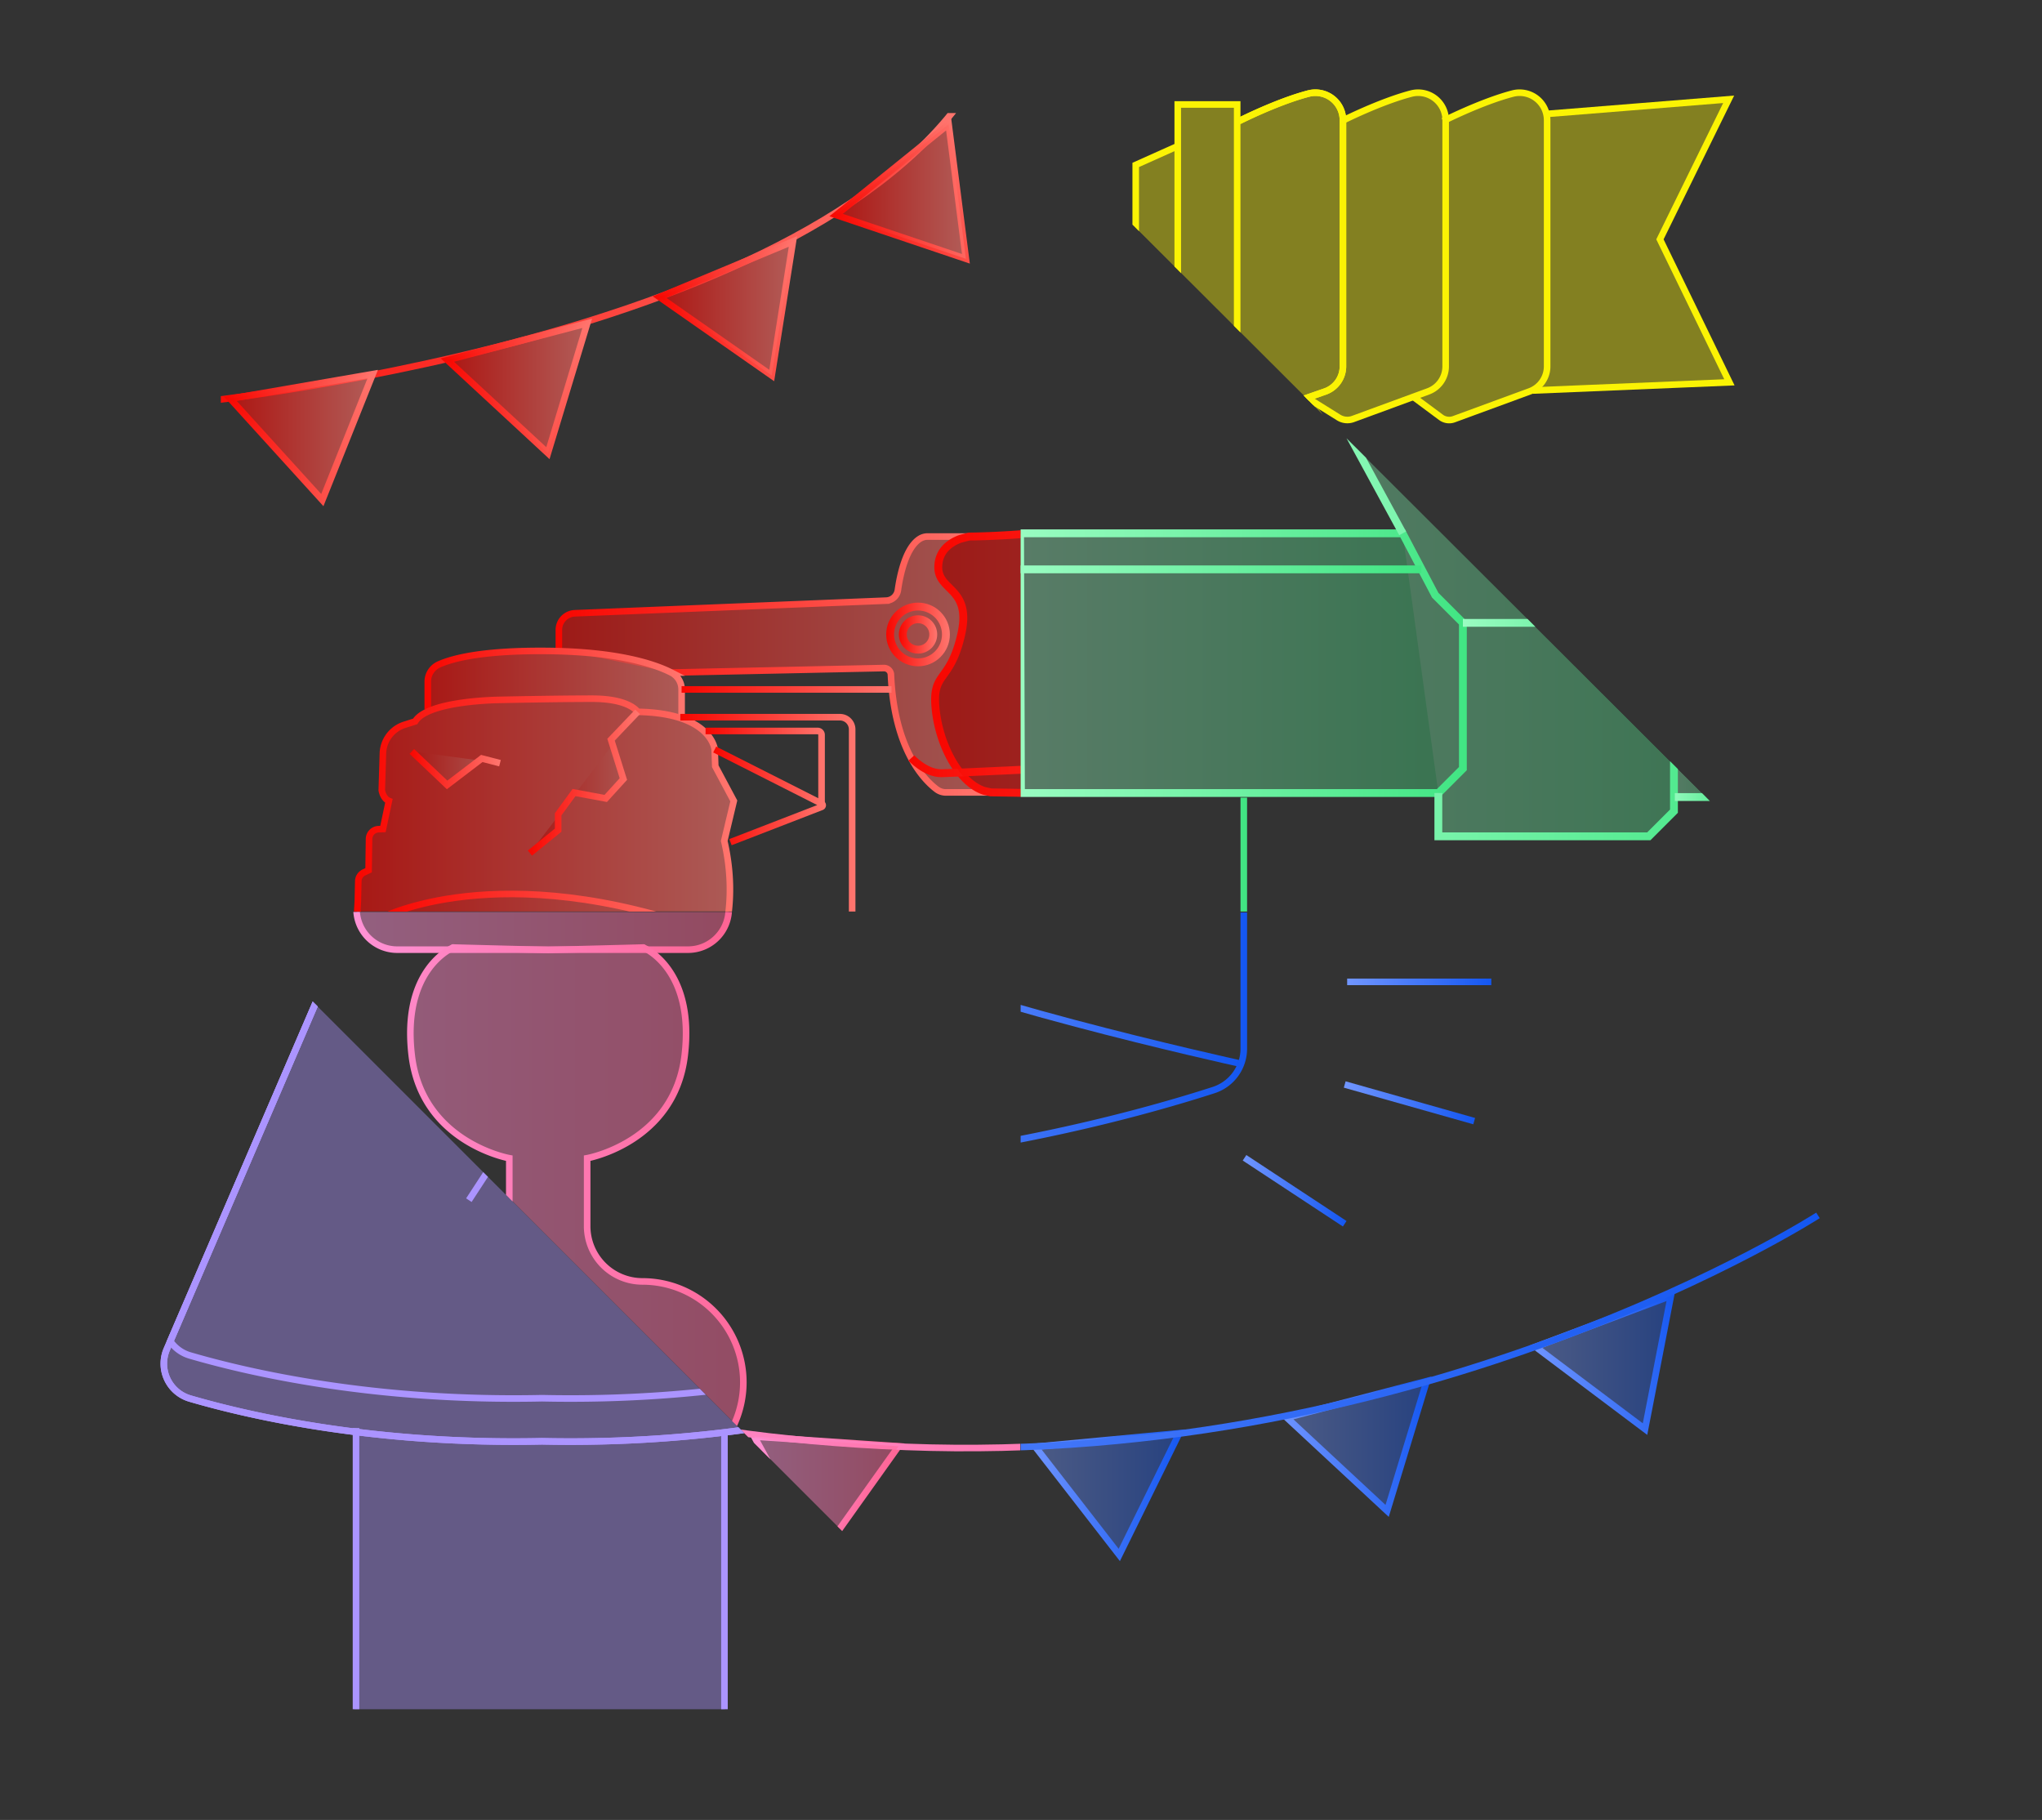 <svg id="Layer_1" data-name="Layer 1" xmlns="http://www.w3.org/2000/svg" xmlns:xlink="http://www.w3.org/1999/xlink" viewBox="0 0 3527.66 3143.8"><rect x="0" y="0" width="3527.66" height="3143.8" fill="#333333" stroke="none"/><defs><style>.cls-1,.cls-10,.cls-100,.cls-101,.cls-102,.cls-103,.cls-104,.cls-105,.cls-106,.cls-107,.cls-108,.cls-109,.cls-11,.cls-12,.cls-121,.cls-128,.cls-129,.cls-13,.cls-130,.cls-131,.cls-133,.cls-136,.cls-138,.cls-139,.cls-14,.cls-140,.cls-141,.cls-142,.cls-148,.cls-149,.cls-15,.cls-155,.cls-156,.cls-157,.cls-158,.cls-159,.cls-16,.cls-160,.cls-161,.cls-17,.cls-18,.cls-19,.cls-20,.cls-21,.cls-23,.cls-24,.cls-25,.cls-26,.cls-27,.cls-28,.cls-29,.cls-30,.cls-31,.cls-32,.cls-33,.cls-34,.cls-35,.cls-36,.cls-37,.cls-38,.cls-39,.cls-40,.cls-41,.cls-42,.cls-43,.cls-44,.cls-45,.cls-46,.cls-52,.cls-53,.cls-54,.cls-55,.cls-56,.cls-57,.cls-63,.cls-64,.cls-66,.cls-67,.cls-68,.cls-69,.cls-70,.cls-71,.cls-77,.cls-78,.cls-79,.cls-80,.cls-81,.cls-82,.cls-86,.cls-91,.cls-92,.cls-93,.cls-94,.cls-95,.cls-96,.cls-98,.cls-99{fill:none;}.cls-2{clip-path:url(#clip-path);}.cls-22,.cls-3,.cls-47,.cls-48,.cls-49,.cls-50,.cls-51,.cls-65{opacity:0.54;}.cls-3{fill:url(#linear-gradient);}.cls-4{opacity:0.59;}.cls-5{fill:url(#linear-gradient-2);}.cls-6{fill:url(#linear-gradient-3);}.cls-7{fill:url(#linear-gradient-4);}.cls-8{fill:url(#linear-gradient-5);}.cls-9{fill:url(#linear-gradient-6);}.cls-10,.cls-100,.cls-101,.cls-102,.cls-103,.cls-104,.cls-105,.cls-106,.cls-107,.cls-108,.cls-109,.cls-11,.cls-12,.cls-121,.cls-128,.cls-129,.cls-13,.cls-130,.cls-131,.cls-133,.cls-136,.cls-138,.cls-139,.cls-14,.cls-140,.cls-141,.cls-142,.cls-148,.cls-149,.cls-15,.cls-155,.cls-156,.cls-157,.cls-158,.cls-159,.cls-16,.cls-160,.cls-161,.cls-17,.cls-18,.cls-19,.cls-20,.cls-21,.cls-23,.cls-24,.cls-25,.cls-26,.cls-27,.cls-28,.cls-29,.cls-30,.cls-31,.cls-32,.cls-33,.cls-34,.cls-35,.cls-36,.cls-37,.cls-38,.cls-39,.cls-40,.cls-41,.cls-42,.cls-43,.cls-44,.cls-45,.cls-46,.cls-52,.cls-53,.cls-54,.cls-55,.cls-56,.cls-57,.cls-63,.cls-64,.cls-66,.cls-67,.cls-68,.cls-69,.cls-70,.cls-71,.cls-77,.cls-78,.cls-79,.cls-80,.cls-81,.cls-82,.cls-86,.cls-91,.cls-92,.cls-93,.cls-94,.cls-95,.cls-96,.cls-98,.cls-99{stroke-miterlimit:10;}.cls-10,.cls-100,.cls-101,.cls-102,.cls-103,.cls-104,.cls-105,.cls-106,.cls-107,.cls-108,.cls-109,.cls-133,.cls-136,.cls-138,.cls-139,.cls-140,.cls-141,.cls-142,.cls-23,.cls-24,.cls-25,.cls-26,.cls-27,.cls-28,.cls-29,.cls-30,.cls-31,.cls-32,.cls-33,.cls-34,.cls-35,.cls-36,.cls-37,.cls-38,.cls-39,.cls-40,.cls-41,.cls-42,.cls-43,.cls-44,.cls-45,.cls-46,.cls-52,.cls-53,.cls-54,.cls-55,.cls-56,.cls-57,.cls-67,.cls-68,.cls-69,.cls-70,.cls-71,.cls-77,.cls-78,.cls-79,.cls-80,.cls-81,.cls-82,.cls-86,.cls-91,.cls-92,.cls-93,.cls-94,.cls-95,.cls-96,.cls-98,.cls-99{stroke-width:11.37px;}.cls-10{stroke:url(#linear-gradient-7);}.cls-11,.cls-12,.cls-13,.cls-14,.cls-15,.cls-16,.cls-17,.cls-18,.cls-19,.cls-20,.cls-21,.cls-63,.cls-64,.cls-66{stroke-width:13.64px;}.cls-11{stroke:url(#linear-gradient-8);}.cls-12{stroke:url(#linear-gradient-9);}.cls-13{stroke:url(#linear-gradient-10);}.cls-14{stroke:url(#linear-gradient-11);}.cls-15{stroke:url(#linear-gradient-12);}.cls-16{stroke:url(#linear-gradient-13);}.cls-17{stroke:url(#linear-gradient-14);}.cls-18{stroke:url(#linear-gradient-15);}.cls-19{stroke:url(#linear-gradient-16);}.cls-20{stroke:url(#linear-gradient-17);}.cls-21{stroke:url(#linear-gradient-18);}.cls-22{fill:url(#linear-gradient-19);}.cls-23{stroke:url(#linear-gradient-20);}.cls-24{stroke:url(#linear-gradient-21);}.cls-25{stroke:url(#linear-gradient-22);}.cls-26{stroke:url(#linear-gradient-23);}.cls-27{stroke:url(#linear-gradient-24);}.cls-28{stroke:url(#linear-gradient-25);}.cls-29{stroke:url(#linear-gradient-26);}.cls-30{stroke:url(#linear-gradient-27);}.cls-31{stroke:url(#linear-gradient-28);}.cls-32{stroke:url(#linear-gradient-29);}.cls-33{stroke:url(#linear-gradient-30);}.cls-34{stroke:url(#linear-gradient-31);}.cls-35{stroke:url(#linear-gradient-32);}.cls-36{stroke:url(#linear-gradient-33);}.cls-37{stroke:url(#linear-gradient-34);}.cls-38{stroke:url(#linear-gradient-35);}.cls-39{stroke:url(#linear-gradient-36);}.cls-40{stroke:url(#linear-gradient-37);}.cls-41{stroke:url(#linear-gradient-38);}.cls-42{stroke:url(#linear-gradient-39);}.cls-43{stroke:url(#linear-gradient-40);}.cls-44{stroke:url(#linear-gradient-41);}.cls-45{stroke:url(#linear-gradient-42);}.cls-46{stroke:url(#linear-gradient-43);}.cls-47{fill:url(#linear-gradient-44);}.cls-48{fill:url(#linear-gradient-45);}.cls-49{fill:url(#linear-gradient-46);}.cls-50{fill:url(#linear-gradient-47);}.cls-51{fill:url(#linear-gradient-48);}.cls-52{stroke:url(#linear-gradient-49);}.cls-53{stroke:url(#linear-gradient-50);}.cls-54{stroke:url(#linear-gradient-51);}.cls-55{stroke:url(#linear-gradient-52);}.cls-56{stroke:url(#linear-gradient-53);}.cls-57{stroke:url(#linear-gradient-54);}.cls-58,.cls-59,.cls-60,.cls-61{opacity:0.62;}.cls-58{fill:url(#linear-gradient-55);}.cls-59{fill:url(#linear-gradient-56);}.cls-60{fill:url(#linear-gradient-57);}.cls-61{fill:url(#linear-gradient-58);}.cls-62{clip-path:url(#clip-path-2);}.cls-63{stroke:url(#linear-gradient-68);}.cls-64{stroke:url(#linear-gradient-73);}.cls-65{fill:url(#linear-gradient-74);}.cls-66{stroke:url(#linear-gradient-77);}.cls-67{stroke:url(#linear-gradient-95);}.cls-68{stroke:url(#linear-gradient-97);}.cls-69{stroke:url(#linear-gradient-99);}.cls-70{stroke:url(#linear-gradient-100);}.cls-71{stroke:url(#linear-gradient-101);}.cls-72,.cls-73,.cls-74,.cls-75,.cls-76,.cls-87{opacity:0.4;}.cls-72{fill:url(#linear-gradient-102);}.cls-73{fill:url(#linear-gradient-103);}.cls-74{fill:url(#linear-gradient-104);}.cls-75{fill:url(#linear-gradient-105);}.cls-76{fill:url(#linear-gradient-106);}.cls-77{stroke:url(#linear-gradient-107);}.cls-78{stroke:url(#linear-gradient-108);}.cls-79{stroke:url(#linear-gradient-109);}.cls-80{stroke:url(#linear-gradient-110);}.cls-81{stroke:url(#linear-gradient-111);}.cls-82{stroke:url(#linear-gradient-112);}.cls-83{clip-path:url(#clip-path-3);}.cls-84,.cls-85,.cls-88{fill:#fbf304;}.cls-135,.cls-84{opacity:0.41;}.cls-122,.cls-85{opacity:0.46;}.cls-121,.cls-86{stroke:#fbf304;}.cls-89{clip-path:url(#clip-path-4);}.cls-90,.cls-97{fill:#ff8dd1;}.cls-90{opacity:0.64;}.cls-91{stroke:url(#linear-gradient-117);}.cls-92{stroke:url(#linear-gradient-118);}.cls-93{stroke:url(#linear-gradient-119);}.cls-94{stroke:url(#linear-gradient-120);}.cls-95{stroke:url(#linear-gradient-121);}.cls-96{stroke:url(#linear-gradient-122);}.cls-97{opacity:0.44;}.cls-98{stroke:url(#linear-gradient-123);}.cls-99{stroke:url(#linear-gradient-124);}.cls-100{stroke:url(#linear-gradient-125);}.cls-101{stroke:url(#linear-gradient-126);}.cls-102{stroke:url(#linear-gradient-127);}.cls-103{stroke:url(#linear-gradient-128);}.cls-104{stroke:url(#linear-gradient-129);}.cls-105{stroke:url(#linear-gradient-130);}.cls-106{stroke:url(#linear-gradient-131);}.cls-107{stroke:url(#linear-gradient-132);}.cls-108{stroke:url(#linear-gradient-133);}.cls-109{stroke:url(#linear-gradient-134);}.cls-110,.cls-111{opacity:0.47;}.cls-110{fill:url(#linear-gradient-135);}.cls-112{fill:url(#linear-gradient-136);}.cls-113{fill:url(#linear-gradient-137);}.cls-114{fill:url(#linear-gradient-138);}.cls-115{fill:url(#linear-gradient-139);}.cls-116{fill:url(#linear-gradient-140);}.cls-117{fill:url(#linear-gradient-141);}.cls-118{fill:url(#linear-gradient-142);}.cls-119{fill:url(#linear-gradient-143);}.cls-120{clip-path:url(#clip-path-5);}.cls-121{stroke-width:9.58px;}.cls-123{clip-path:url(#clip-path-6);}.cls-124,.cls-125,.cls-126,.cls-127,.cls-143,.cls-144,.cls-145,.cls-146,.cls-147{opacity:0.6;}.cls-124{fill:url(#linear-gradient-144);}.cls-125{fill:url(#linear-gradient-145);}.cls-126{fill:url(#linear-gradient-146);}.cls-127{fill:url(#linear-gradient-147);}.cls-128,.cls-129,.cls-130,.cls-131,.cls-148,.cls-149,.cls-155,.cls-156,.cls-157,.cls-158,.cls-159,.cls-160,.cls-161{stroke-width:13.53px;}.cls-128{stroke:url(#linear-gradient-148);}.cls-129{stroke:url(#linear-gradient-149);}.cls-130{stroke:url(#linear-gradient-150);}.cls-131{stroke:url(#linear-gradient-151);}.cls-132{clip-path:url(#clip-path-7);}.cls-133{stroke:url(#linear-gradient-152);}.cls-134{clip-path:url(#clip-path-11);}.cls-135{fill:#ab94ff;}.cls-136{stroke:#ab94ff;}.cls-137{clip-path:url(#clip-path-12);}.cls-138{stroke:url(#linear-gradient-162);}.cls-139{stroke:url(#linear-gradient-163);}.cls-140{stroke:url(#linear-gradient-164);}.cls-141{stroke:url(#linear-gradient-165);}.cls-142{stroke:url(#linear-gradient-166);}.cls-143{fill:url(#linear-gradient-167);}.cls-144{fill:url(#linear-gradient-168);}.cls-145{fill:url(#linear-gradient-169);}.cls-146{fill:url(#linear-gradient-170);}.cls-147{fill:url(#linear-gradient-171);}.cls-148{stroke:url(#linear-gradient-172);}.cls-149{stroke:url(#linear-gradient-173);}.cls-150{opacity:0.36;}.cls-151{fill:url(#linear-gradient-174);}.cls-152{fill:url(#linear-gradient-175);}.cls-153{fill:url(#linear-gradient-176);}.cls-154{fill:url(#linear-gradient-177);}.cls-155{stroke:url(#linear-gradient-178);}.cls-156{stroke:url(#linear-gradient-179);}.cls-157{stroke:url(#linear-gradient-180);}.cls-158{stroke:url(#linear-gradient-181);}.cls-159{stroke:url(#linear-gradient-182);}.cls-160{stroke:url(#linear-gradient-183);}.cls-161{stroke:url(#linear-gradient-184);}</style><clipPath id="clip-path"><rect class="cls-1" x="381.5" y="195.25" width="1382.03" height="1379.3"/></clipPath><linearGradient id="linear-gradient" x1="965.47" y1="1147.81" x2="1711.95" y2="1147.81" gradientUnits="userSpaceOnUse"><stop offset="0" stop-color="#f80600"/><stop offset="1" stop-color="#ff766f"/></linearGradient><linearGradient id="linear-gradient-2" x1="739.01" y1="1181.02" x2="1177.48" y2="1181.02" xlink:href="#linear-gradient"/><linearGradient id="linear-gradient-3" x1="617.13" y1="1465.59" x2="1267.71" y2="1465.59" xlink:href="#linear-gradient"/><linearGradient id="linear-gradient-4" x1="657.73" y1="1577.47" x2="1228.15" y2="1577.47" xlink:href="#linear-gradient"/><linearGradient id="linear-gradient-5" x1="915.5" y1="1351.62" x2="1101.45" y2="1351.62" xlink:href="#linear-gradient"/><linearGradient id="linear-gradient-6" x1="711.47" y1="1326.93" x2="863.73" y2="1326.93" xlink:href="#linear-gradient"/><linearGradient id="linear-gradient-7" x1="959.78" y1="1147.81" x2="1712.57" y2="1147.81" xlink:href="#linear-gradient"/><linearGradient id="linear-gradient-8" x1="1530.94" y1="1095.96" x2="1640.95" y2="1095.96" xlink:href="#linear-gradient"/><linearGradient id="linear-gradient-9" x1="1552.84" y1="1095.96" x2="1619.05" y2="1095.96" xlink:href="#linear-gradient"/><linearGradient id="linear-gradient-10" x1="1608.58" y1="1051.99" x2="2849.67" y2="1051.99" xlink:href="#linear-gradient"/><linearGradient id="linear-gradient-11" x1="2285.59" y1="651.37" x2="2807.77" y2="651.37" xlink:href="#linear-gradient"/><linearGradient id="linear-gradient-12" x1="2262.21" y1="985.48" x2="2537.93" y2="985.48" xlink:href="#linear-gradient"/><linearGradient id="linear-gradient-13" x1="2262.21" y1="14242.88" x2="2537.93" y2="14242.88" gradientTransform="matrix(1, 0, 0, -1, 0, 15408.71)" xlink:href="#linear-gradient"/><linearGradient id="linear-gradient-14" x1="2494.91" y1="1075.55" x2="2580.44" y2="1075.55" xlink:href="#linear-gradient"/><linearGradient id="linear-gradient-15" x1="2261.03" y1="1377.94" x2="2824.09" y2="1377.94" xlink:href="#linear-gradient"/><linearGradient id="linear-gradient-16" x1="2262.87" y1="897.58" x2="2821.58" y2="897.58" xlink:href="#linear-gradient"/><linearGradient id="linear-gradient-17" x1="1569.4" y1="1320.48" x2="2269.28" y2="1320.48" xlink:href="#linear-gradient"/><linearGradient id="linear-gradient-18" x1="2254.96" y1="1087.77" x2="2828.33" y2="1087.77" xlink:href="#linear-gradient"/><linearGradient id="linear-gradient-19" x1="1615.4" y1="1051.99" x2="2842.85" y2="1051.99" xlink:href="#linear-gradient"/><linearGradient id="linear-gradient-20" x1="733.32" y1="1178.18" x2="1183.16" y2="1178.18" xlink:href="#linear-gradient"/><linearGradient id="linear-gradient-21" x1="650.69" y1="2319.64" x2="662.06" y2="2319.64" xlink:href="#linear-gradient"/><linearGradient id="linear-gradient-22" x1="1207.48" y1="2336.7" x2="1218.84" y2="2336.7" xlink:href="#linear-gradient"/><linearGradient id="linear-gradient-23" x1="611.38" y1="1466.13" x2="1273.74" y2="1466.13" xlink:href="#linear-gradient"/><linearGradient id="linear-gradient-24" x1="655.05" y1="1577.3" x2="1230.09" y2="1577.3" xlink:href="#linear-gradient"/><linearGradient id="linear-gradient-25" x1="911.92" y1="1351.86" x2="1105.56" y2="1351.86" xlink:href="#linear-gradient"/><linearGradient id="linear-gradient-26" x1="707.56" y1="1328.59" x2="865.15" y2="1328.59" xlink:href="#linear-gradient"/><linearGradient id="linear-gradient-27" x1="2906.46" y1="763.82" x2="3058.14" y2="763.82" xlink:href="#linear-gradient"/><linearGradient id="linear-gradient-28" x1="2761.51" y1="501.81" x2="2888.15" y2="501.81" xlink:href="#linear-gradient"/><linearGradient id="linear-gradient-29" x1="2910.84" y1="1076.1" x2="3053.75" y2="1076.1" xlink:href="#linear-gradient"/><linearGradient id="linear-gradient-30" x1="263.21" y1="435.03" x2="1672.27" y2="435.03" xlink:href="#linear-gradient"/><linearGradient id="linear-gradient-31" x1="386.61" y1="756.64" x2="652.95" y2="756.64" xlink:href="#linear-gradient"/><linearGradient id="linear-gradient-32" x1="1330.54" y1="1393.87" x2="1596.88" y2="1393.87" gradientTransform="translate(-678.31 -583.02) rotate(-4.96)" xlink:href="#linear-gradient"/><linearGradient id="linear-gradient-33" x1="2475.2" y1="2541.99" x2="2741.54" y2="2541.99" gradientTransform="translate(-1833.49 -1348.54) rotate(-12.8)" xlink:href="#linear-gradient"/><linearGradient id="linear-gradient-34" x1="3830.4" y1="5332.46" x2="4096.74" y2="5332.46" gradientTransform="translate(-4473.53 -2358.06) rotate(-29.12)" xlink:href="#linear-gradient"/><linearGradient id="linear-gradient-35" x1="1232.1" y1="1374.84" x2="1426.94" y2="1374.84" xlink:href="#linear-gradient"/><linearGradient id="linear-gradient-36" x1="1218.91" y1="1325.41" x2="1424.97" y2="1325.41" xlink:href="#linear-gradient"/><linearGradient id="linear-gradient-37" x1="1213.9" y1="1702.25" x2="2154.4" y2="1702.25" xlink:href="#linear-gradient"/><linearGradient id="linear-gradient-38" x1="1175.31" y1="1438.5" x2="1477.79" y2="1438.5" xlink:href="#linear-gradient"/><linearGradient id="linear-gradient-39" x1="1466.14" y1="1735.37" x2="2141.36" y2="1735.37" xlink:href="#linear-gradient"/><linearGradient id="linear-gradient-40" x1="1177.48" y1="1190.92" x2="1540.09" y2="1190.92" xlink:href="#linear-gradient"/><linearGradient id="linear-gradient-41" x1="2327.29" y1="1696.06" x2="2576.31" y2="1696.06" xlink:href="#linear-gradient"/><linearGradient id="linear-gradient-42" x1="2321.52" y1="1904.98" x2="2548.31" y2="1904.98" xlink:href="#linear-gradient"/><linearGradient id="linear-gradient-43" x1="2146.89" y1="2056.92" x2="2326.19" y2="2056.92" xlink:href="#linear-gradient"/><linearGradient id="linear-gradient-44" x1="782.72" y1="2467.22" x2="1019.09" y2="2467.22" xlink:href="#linear-gradient"/><linearGradient id="linear-gradient-45" x1="1303.03" y1="2585.4" x2="1552.23" y2="2585.4" xlink:href="#linear-gradient"/><linearGradient id="linear-gradient-46" x1="1788.52" y1="2580.88" x2="2037.18" y2="2580.88" xlink:href="#linear-gradient"/><linearGradient id="linear-gradient-47" x1="2223.04" y1="2497.79" x2="2464.68" y2="2497.79" xlink:href="#linear-gradient"/><linearGradient id="linear-gradient-48" x1="2652.76" y1="2353.57" x2="2886.53" y2="2353.57" xlink:href="#linear-gradient"/><linearGradient id="linear-gradient-49" x1="-3214.31" y1="-688.96" x2="-2947.97" y2="-688.96" gradientTransform="translate(3230.87 4552.15) rotate(28.65)" xlink:href="#linear-gradient"/><linearGradient id="linear-gradient-50" x1="-417.6" y1="575.05" x2="-151.26" y2="575.05" gradientTransform="translate(1817.72 2084.7) rotate(13.66)" xlink:href="#linear-gradient"/><linearGradient id="linear-gradient-51" x1="1249.34" y1="1642.48" x2="1515.68" y2="1642.48" gradientTransform="translate(653.17 832.08) rotate(4.42)" xlink:href="#linear-gradient"/><linearGradient id="linear-gradient-52" x1="2672.68" y1="2937.01" x2="2939.01" y2="2937.01" gradientTransform="matrix(1, -0.08, 0.08, 1, -694, -182.78)" xlink:href="#linear-gradient"/><linearGradient id="linear-gradient-53" x1="3629.73" y1="3834.52" x2="3896.07" y2="3834.52" gradientTransform="translate(-1630.46 -689.73) rotate(-10.82)" xlink:href="#linear-gradient"/><linearGradient id="linear-gradient-54" x1="381.77" y1="2298.06" x2="3143.7" y2="2298.06" xlink:href="#linear-gradient"/><linearGradient id="linear-gradient-55" x1="397.77" y1="755.03" x2="643.89" y2="755.03" xlink:href="#linear-gradient"/><linearGradient id="linear-gradient-56" x1="772.93" y1="670.62" x2="1014.46" y2="670.62" xlink:href="#linear-gradient"/><linearGradient id="linear-gradient-57" x1="1139.27" y1="532.89" x2="1369.85" y2="532.89" xlink:href="#linear-gradient"/><linearGradient id="linear-gradient-58" x1="1444.47" y1="330.79" x2="1668.65" y2="330.79" xlink:href="#linear-gradient"/><clipPath id="clip-path-2"><rect class="cls-1" x="1763.21" y="1576.23" width="1382.03" height="1379.3"/></clipPath><linearGradient id="linear-gradient-68" x1="1608.58" y1="1028.19" x2="2849.67" y2="1028.19" xlink:href="#linear-gradient"/><linearGradient id="linear-gradient-73" x1="2261.03" y1="1388.15" x2="2834.97" y2="1388.15" xlink:href="#linear-gradient"/><linearGradient id="linear-gradient-74" x1="1615.4" y1="1025.49" x2="2842.85" y2="1025.49" xlink:href="#linear-gradient"/><linearGradient id="linear-gradient-77" x1="2254.96" y1="1094.28" x2="2841.59" y2="1094.28" xlink:href="#linear-gradient"/><linearGradient id="linear-gradient-95" x1="1213.9" y1="1702.25" x2="2154.4" y2="1702.25" gradientUnits="userSpaceOnUse"><stop offset="0" stop-color="#7196ff"/><stop offset="1" stop-color="#1457f1"/></linearGradient><linearGradient id="linear-gradient-97" x1="1466.14" y1="1735.37" x2="2141.36" y2="1735.37" xlink:href="#linear-gradient-95"/><linearGradient id="linear-gradient-99" x1="2327.29" y1="1696.06" x2="2576.31" y2="1696.06" xlink:href="#linear-gradient-95"/><linearGradient id="linear-gradient-100" x1="2321.52" y1="1904.98" x2="2548.31" y2="1904.98" xlink:href="#linear-gradient-95"/><linearGradient id="linear-gradient-101" x1="2146.89" y1="2056.92" x2="2326.19" y2="2056.92" xlink:href="#linear-gradient-95"/><linearGradient id="linear-gradient-102" x1="782.72" y1="2467.22" x2="1019.09" y2="2467.22" xlink:href="#linear-gradient-95"/><linearGradient id="linear-gradient-103" x1="1303.03" y1="2585.4" x2="1552.23" y2="2585.4" xlink:href="#linear-gradient-95"/><linearGradient id="linear-gradient-104" x1="1788.52" y1="2580.88" x2="2037.18" y2="2580.88" xlink:href="#linear-gradient-95"/><linearGradient id="linear-gradient-105" x1="2223.04" y1="2497.79" x2="2464.68" y2="2497.79" xlink:href="#linear-gradient-95"/><linearGradient id="linear-gradient-106" x1="2652.76" y1="2353.57" x2="2886.53" y2="2353.57" xlink:href="#linear-gradient-95"/><linearGradient id="linear-gradient-107" x1="-3214.31" y1="-688.96" x2="-2947.97" y2="-688.96" gradientTransform="translate(3230.87 4552.15) rotate(28.65)" xlink:href="#linear-gradient-95"/><linearGradient id="linear-gradient-108" x1="-417.6" y1="575.05" x2="-151.26" y2="575.05" gradientTransform="translate(1817.72 2084.7) rotate(13.66)" xlink:href="#linear-gradient-95"/><linearGradient id="linear-gradient-109" x1="1249.34" y1="1642.48" x2="1515.68" y2="1642.48" gradientTransform="translate(653.17 832.08) rotate(4.42)" xlink:href="#linear-gradient-95"/><linearGradient id="linear-gradient-110" x1="2672.68" y1="2937.01" x2="2939.01" y2="2937.01" gradientTransform="matrix(1, -0.08, 0.08, 1, -694, -182.78)" xlink:href="#linear-gradient-95"/><linearGradient id="linear-gradient-111" x1="3629.73" y1="3834.52" x2="3896.07" y2="3834.52" gradientTransform="translate(-1630.46 -689.73) rotate(-10.82)" xlink:href="#linear-gradient-95"/><linearGradient id="linear-gradient-112" x1="381.77" y1="2298.06" x2="3143.7" y2="2298.06" xlink:href="#linear-gradient-95"/><clipPath id="clip-path-3"><polygon class="cls-1" points="3145.24 1574.55 1763.21 195.25 3145.24 -35.17 3145.24 1574.55"/></clipPath><clipPath id="clip-path-4"><polygon class="cls-1" points="1762.58 2952.51 385.35 1575.3 1762.58 1575.3 1762.58 2952.51"/></clipPath><linearGradient id="linear-gradient-117" x1="3247.05" y1="1577.3" x2="3822.09" y2="1577.3" gradientUnits="userSpaceOnUse"><stop offset="0" stop-color="#ff92d6"/><stop offset="1" stop-color="#ff6494"/></linearGradient><linearGradient id="linear-gradient-118" x1="3503.92" y1="1351.86" x2="3697.56" y2="1351.86" xlink:href="#linear-gradient-117"/><linearGradient id="linear-gradient-119" x1="3299.56" y1="1328.59" x2="3457.15" y2="1328.59" xlink:href="#linear-gradient-117"/><linearGradient id="linear-gradient-120" x1="3325.32" y1="1178.18" x2="3775.16" y2="1178.18" xlink:href="#linear-gradient-117"/><linearGradient id="linear-gradient-121" x1="3242.69" y1="2319.64" x2="3254.06" y2="2319.64" xlink:href="#linear-gradient-117"/><linearGradient id="linear-gradient-122" x1="3203.38" y1="1466.13" x2="3865.74" y2="1466.13" xlink:href="#linear-gradient-117"/><linearGradient id="linear-gradient-123" x1="3366.77" y1="2467.95" x2="3622.55" y2="2467.95" xlink:href="#linear-gradient-117"/><linearGradient id="linear-gradient-124" x1="2973.77" y1="2298.06" x2="5735.7" y2="2298.06" xlink:href="#linear-gradient-117"/><linearGradient id="linear-gradient-125" x1="610.24" y1="1603.62" x2="1264.63" y2="1603.62" xlink:href="#linear-gradient-117"/><linearGradient id="linear-gradient-126" x1="777.22" y1="1636.79" x2="811.16" y2="1636.79" xlink:href="#linear-gradient-117"/><linearGradient id="linear-gradient-127" x1="1083" y1="1636.79" x2="1116.94" y2="1636.79" xlink:href="#linear-gradient-117"/><linearGradient id="linear-gradient-128" x1="505.6" y1="2294.62" x2="1388.57" y2="2294.62" xlink:href="#linear-gradient-117"/><linearGradient id="linear-gradient-129" x1="-3214.31" y1="-688.96" x2="-2947.97" y2="-688.96" gradientTransform="translate(3230.87 4552.15) rotate(28.65)" xlink:href="#linear-gradient-117"/><linearGradient id="linear-gradient-130" x1="-417.6" y1="575.05" x2="-151.26" y2="575.05" gradientTransform="translate(1817.72 2084.7) rotate(13.66)" xlink:href="#linear-gradient-117"/><linearGradient id="linear-gradient-131" x1="1249.34" y1="1642.48" x2="1515.68" y2="1642.48" gradientTransform="translate(653.17 832.08) rotate(4.42)" xlink:href="#linear-gradient-117"/><linearGradient id="linear-gradient-132" x1="2672.68" y1="2937.01" x2="2939.01" y2="2937.01" gradientTransform="matrix(1, -0.08, 0.08, 1, -694, -182.78)" xlink:href="#linear-gradient-117"/><linearGradient id="linear-gradient-133" x1="3629.73" y1="3834.52" x2="3896.07" y2="3834.52" gradientTransform="translate(-1630.46 -689.73) rotate(-10.82)" xlink:href="#linear-gradient-117"/><linearGradient id="linear-gradient-134" x1="381.77" y1="2298.06" x2="3143.7" y2="2298.06" xlink:href="#linear-gradient-117"/><linearGradient id="linear-gradient-135" x1="615.92" y1="1600.77" x2="1258.95" y2="1600.77" xlink:href="#linear-gradient-117"/><linearGradient id="linear-gradient-136" x1="782.9" y1="1636.75" x2="783.02" y2="1636.75" xlink:href="#linear-gradient-117"/><linearGradient id="linear-gradient-137" x1="1111.14" y1="1636.75" x2="1111.26" y2="1636.75" xlink:href="#linear-gradient-117"/><linearGradient id="linear-gradient-138" x1="516.01" y1="2294.65" x2="1378.16" y2="2294.65" xlink:href="#linear-gradient-117"/><linearGradient id="linear-gradient-139" x1="782.72" y1="2467.22" x2="1019.09" y2="2467.22" xlink:href="#linear-gradient-117"/><linearGradient id="linear-gradient-140" x1="1303.03" y1="2585.4" x2="1552.23" y2="2585.4" xlink:href="#linear-gradient-117"/><linearGradient id="linear-gradient-141" x1="1788.52" y1="2580.88" x2="2037.18" y2="2580.88" xlink:href="#linear-gradient-117"/><linearGradient id="linear-gradient-142" x1="2223.04" y1="2497.79" x2="2464.68" y2="2497.79" xlink:href="#linear-gradient-117"/><linearGradient id="linear-gradient-143" x1="2652.76" y1="2353.57" x2="2886.53" y2="2353.57" xlink:href="#linear-gradient-117"/><clipPath id="clip-path-5"><polygon class="cls-1" points="-697.95 1574.55 -2079.99 195.25 -697.95 195.25 -697.95 1574.55"/></clipPath><clipPath id="clip-path-6"><polygon class="cls-1" points="-697.95 1574.55 -2079.99 1574.55 -2079.99 195.25 -697.95 1574.55"/></clipPath><linearGradient id="linear-gradient-144" x1="51.83" y1="2585.4" x2="301.03" y2="2585.4" gradientUnits="userSpaceOnUse"><stop offset="0" stop-color="#9afcc2"/><stop offset="1" stop-color="#41e583"/></linearGradient><linearGradient id="linear-gradient-145" x1="537.33" y1="2580.88" x2="785.99" y2="2580.88" xlink:href="#linear-gradient-144"/><linearGradient id="linear-gradient-146" x1="971.85" y1="2497.79" x2="1213.49" y2="2497.79" xlink:href="#linear-gradient-144"/><linearGradient id="linear-gradient-147" x1="1401.57" y1="2353.57" x2="1635.33" y2="2353.57" xlink:href="#linear-gradient-144"/><linearGradient id="linear-gradient-148" x1="-5.02" y1="973.54" x2="522.8" y2="973.54" xlink:href="#linear-gradient-144"/><linearGradient id="linear-gradient-149" x1="447.9" y1="1733.28" x2="975.72" y2="1733.28" xlink:href="#linear-gradient-144"/><linearGradient id="linear-gradient-150" x1="-244.63" y1="1724.52" x2="283.19" y2="1724.52" xlink:href="#linear-gradient-144"/><linearGradient id="linear-gradient-151" x1="395.3" y1="599.51" x2="923.12" y2="599.51" xlink:href="#linear-gradient-144"/><clipPath id="clip-path-7"><polygon class="cls-1" points="-2080.61 2952.51 -3457.84 1575.3 -2080.61 1575.3 -2080.61 2952.51"/></clipPath><linearGradient id="linear-gradient-152" x1="-1874.4" y1="2386.51" x2="887.53" y2="2386.51" xlink:href="#linear-gradient-117"/><clipPath id="clip-path-11"><polygon class="cls-1" points="1762.58 2952.51 93.46 2952.51 385.35 1575.3 1245.88 2435.82 1762.58 2952.51"/></clipPath><clipPath id="clip-path-12"><polygon class="cls-1" points="3145.24 1574.55 1763.21 1574.55 1763.21 195.25 3145.24 1574.55"/></clipPath><linearGradient id="linear-gradient-162" x1="1232.1" y1="1374.84" x2="1426.94" y2="1374.84" xlink:href="#linear-gradient-144"/><linearGradient id="linear-gradient-163" x1="1218.91" y1="1325.41" x2="1424.97" y2="1325.41" xlink:href="#linear-gradient-144"/><linearGradient id="linear-gradient-164" x1="1213.9" y1="1702.25" x2="2154.4" y2="1702.25" xlink:href="#linear-gradient-144"/><linearGradient id="linear-gradient-165" x1="1175.31" y1="1438.5" x2="1477.79" y2="1438.5" xlink:href="#linear-gradient-144"/><linearGradient id="linear-gradient-166" x1="1177.48" y1="1190.92" x2="1540.09" y2="1190.92" xlink:href="#linear-gradient-144"/><linearGradient id="linear-gradient-167" x1="397.77" y1="755.03" x2="643.89" y2="755.03" xlink:href="#linear-gradient-144"/><linearGradient id="linear-gradient-168" x1="772.93" y1="670.62" x2="1014.46" y2="670.62" xlink:href="#linear-gradient-144"/><linearGradient id="linear-gradient-169" x1="1139.27" y1="532.89" x2="1369.85" y2="532.89" xlink:href="#linear-gradient-144"/><linearGradient id="linear-gradient-170" x1="1444.47" y1="330.79" x2="1668.65" y2="330.79" xlink:href="#linear-gradient-144"/><linearGradient id="linear-gradient-171" x1="3374.72" y1="2467.22" x2="3611.09" y2="2467.22" xlink:href="#linear-gradient-144"/><linearGradient id="linear-gradient-172" x1="3145.63" y1="462.17" x2="3673.45" y2="462.17" xlink:href="#linear-gradient-144"/><linearGradient id="linear-gradient-173" x1="3195.31" y1="1353.41" x2="3723.13" y2="1353.41" xlink:href="#linear-gradient-144"/><linearGradient id="linear-gradient-174" x1="1762.25" y1="1145.57" x2="2527.22" y2="1145.57" xlink:href="#linear-gradient-144"/><linearGradient id="linear-gradient-175" x1="2114.91" y1="834.17" x2="3083.06" y2="834.17" xlink:href="#linear-gradient-144"/><linearGradient id="linear-gradient-176" x1="2136.84" y1="327.15" x2="3064.97" y2="327.15" xlink:href="#linear-gradient-144"/><linearGradient id="linear-gradient-177" x1="2879.45" y1="1148.47" x2="2996.21" y2="1148.47" xlink:href="#linear-gradient-144"/><linearGradient id="linear-gradient-178" x1="2853.55" y1="983.48" x2="3002.6" y2="983.48" xlink:href="#linear-gradient-144"/><linearGradient id="linear-gradient-179" x1="1755.46" y1="1145.57" x2="2533.98" y2="1145.57" xlink:href="#linear-gradient-144"/><linearGradient id="linear-gradient-180" x1="1761.46" y1="983.48" x2="2455.51" y2="983.48" xlink:href="#linear-gradient-144"/><linearGradient id="linear-gradient-181" x1="2105.76" y1="834.17" x2="3091.53" y2="834.17" xlink:href="#linear-gradient-144"/><linearGradient id="linear-gradient-182" x1="2133.7" y1="326.76" x2="3067.74" y2="326.76" xlink:href="#linear-gradient-144"/><linearGradient id="linear-gradient-183" x1="2527.22" y1="1075.94" x2="2891.85" y2="1075.94" xlink:href="#linear-gradient-144"/><linearGradient id="linear-gradient-184" x1="2879.45" y1="1148.47" x2="3002.97" y2="1148.47" xlink:href="#linear-gradient-144"/></defs><g class="cls-2"><path class="cls-3" d="M965.47,1121.39v-33.31a28.76,28.76,0,0,1,27.58-28.73l538-21.83a21.2,21.2,0,0,0,20.13-18.24c3.74-26.45,13.91-75,39.07-89.29a25.53,25.53,0,0,1,12.61-3.19h71.57s-51.77,6.43-53.55,51.06,58.91,35.71,39.27,119.61-50.88,61.59-43.74,128.54,46.42,137.46,95.51,142.81h-77.86a26.52,26.52,0,0,1-15.92-5.33c-20.53-15.4-73.36-67.45-79-198a12,12,0,0,0-12.28-11.49l-367.35,7.74"/><g class="cls-4"><path class="cls-5" d="M739,1225.08V1177.6a32.58,32.58,0,0,1,19.13-29.79c24.08-10.8,76.61-24.46,187.52-23.36,123.66,1.22,186.43,23.3,213.87,37.25a32.76,32.76,0,0,1,18,29.22v46.74"/><path class="cls-6" d="M661.48,1301.41,659.55,1365s2,14.34,12.31,18.47L661.54,1432l-7.67.34a17.06,17.06,0,0,0-16.32,16.8l-.8,54.12-8,3.76a17.07,17.07,0,0,0-9.79,15.06l-.8,34.87-1,16.53,9.3,24.78s-10.33,16.52-8.27,45.44,38.21,43.37,38.21,43.37,91.91-65.06,299.48-50.6S1214,1724.28,1214,1724.28s73.32-24.79,36.15-107.4c0,0,23.75-67.12,1-164.19l16.52-69.19-32-59.9-1-28.91s-5.17-63-133.22-65.06c0,0-13.42-22.72-78.48-22.72S862.91,1209,862.91,1209,739,1210,717.3,1246.15L698.84,1252A53.53,53.53,0,0,0,661.48,1301.41Z"/><path class="cls-7" d="M657.73,1586.07s203.5-108.94,570.42,24.67"/><polyline class="cls-8" points="915.5 1473.6 964.23 1434.02 964.23 1406.61 991.63 1369.05 1046.45 1379.2 1076.9 1345.7 1055.58 1277.69 1101.45 1229.63"/><polyline class="cls-9" points="711.47 1298 772.38 1355.86 832.27 1310.18 863.74 1318.3"/></g><path class="cls-10" d="M965.47,1121.39v-33.31a28.76,28.76,0,0,1,27.58-28.73l538-21.83a21.2,21.2,0,0,0,20.13-18.24c3.74-26.45,13.91-75,39.07-89.29a25.53,25.53,0,0,1,12.61-3.19h71.57s-51.77,6.43-53.55,51.06,58.91,35.71,39.27,119.61-50.88,61.59-43.74,128.54,46.42,137.46,95.51,142.81h-77.86a26.52,26.52,0,0,1-15.92-5.33c-20.53-15.4-73.36-67.45-79-198a12,12,0,0,0-12.28-11.49l-367.35,7.74"/><circle class="cls-11" cx="1585.95" cy="1095.96" r="48.18"/><circle class="cls-12" cx="1585.95" cy="1095.96" r="26.28"/><path class="cls-13" d="M2820.34,846a168.49,168.49,0,0,0,21.95-69A114.31,114.31,0,0,0,2790,669.66c-117.08-75.17-335.09-140.77-450.57-172.23a60.48,60.48,0,0,0-76.34,58.37v88.67s-70.35,116.58-184.92,199-403.7,83.34-403.7,83.34c-5.52,1.34-10.67,2.69-15.51,4-15.41,5.62-36.9,18.53-38,47-1.79,44.63,58.91,35.71,39.27,119.61s-50.88,61.59-43.74,128.54c6.56,61.51,40.26,126,83.77,140.25l11.74,2.56s378.86,5.48,548,14.94c151.64,8.47,454.38,130.07,515.52,155.19a16.88,16.88,0,0,1,10.44,15.49c.14,18,4.62,51.87,36.2,54.18,26.72,2,19.6-32.06,10.34-58.18a213.87,213.87,0,0,1-12.14-71.51Z"/><path class="cls-14" d="M2292.41,681.72V608.55a58.6,58.6,0,0,1,67.86-57.88c115.55,18.49,347.2,71.21,441.93,205"/><line class="cls-15" x1="2537.68" y1="990.49" x2="2262.46" y2="980.46"/><line class="cls-16" x1="2537.68" y1="1160.82" x2="2262.46" y2="1170.85"/><ellipse class="cls-17" cx="2537.68" cy="1075.55" rx="35.95" ry="85.06"/><path class="cls-18" d="M2263.08,1265.78l394,124a416.18,416.18,0,0,1,100.77,46.91c25.05,16.15,49.8,36.15,60.14,56.82"/><line class="cls-19" x1="2820.34" y1="846.02" x2="2264.11" y2="949.14"/><path class="cls-20" d="M1574.45,1309.34s24,26.35,51.64,26.35,642.85-30.44,642.85-30.44"/><path class="cls-21" d="M2263.08,644.47v621.31s-19.6,69.38,93.34,103.27c0,0,403.39,67.77,466.31,158.12"/><path class="cls-22" d="M2820.34,846a168.49,168.49,0,0,0,21.95-69A114.31,114.31,0,0,0,2790,669.66c-117.08-75.17-335.09-140.77-450.57-172.23a60.48,60.48,0,0,0-76.34,58.37v88.67s-70.35,116.58-184.92,199-403.7,83.34-403.7,83.34c-5.52,1.34-10.67,2.69-15.51,4-15.41,5.62-36.9,18.53-38,47-1.79,44.63,58.91,35.71,39.27,119.61s-50.88,61.59-43.74,128.54c6.56,61.51,40.26,126,83.77,140.25l11.74,2.56s378.86,5.48,548,14.94c151.64,8.47,454.38,130.07,515.52,155.19a16.88,16.88,0,0,1,10.44,15.49c.14,18,4.62,51.87,36.2,54.18,26.72,2,19.6-32.06,10.34-58.18a213.87,213.87,0,0,1-12.14-71.51Z"/><path class="cls-23" d="M739,1225.08V1177.6a32.58,32.58,0,0,1,19.13-29.79c24.08-10.8,76.61-24.46,187.52-23.36,123.66,1.22,186.43,23.3,213.87,37.25a32.76,32.76,0,0,1,18,29.22v46.74"/><line class="cls-24" x1="656.37" y1="1687.1" x2="656.37" y2="2952.17"/><line class="cls-25" x1="1213.16" y1="1721.22" x2="1213.16" y2="2952.17"/><path class="cls-26" d="M661.48,1301.41,659.55,1365s2,14.34,12.31,18.47L661.54,1432l-7.67.34a17.06,17.06,0,0,0-16.32,16.8l-.8,54.12-8,3.76a17.07,17.07,0,0,0-9.79,15.06l-.8,34.87-1,16.53,9.3,24.78s-10.33,16.52-8.27,45.44,38.21,43.37,38.21,43.37,91.91-65.06,299.48-50.6S1214,1724.28,1214,1724.28s73.32-24.79,36.15-107.4c0,0,23.75-67.12,1-164.19l16.52-69.19-32-59.9-1-28.91s-5.17-63-133.22-65.06c0,0-13.42-22.72-78.48-22.72S862.91,1209,862.91,1209,739,1210,717.3,1246.15L698.84,1252A53.53,53.53,0,0,0,661.48,1301.41Z"/><path class="cls-27" d="M657.73,1586.07s203.5-108.94,570.42,24.67"/><polyline class="cls-28" points="915.5 1473.6 964.23 1434.02 964.23 1406.61 991.63 1369.05 1046.45 1379.2 1076.9 1345.7 1055.58 1277.69 1101.45 1229.63"/><polyline class="cls-29" points="711.47 1298 772.38 1355.86 832.27 1310.18 863.74 1318.3"/><line class="cls-30" x1="2908.19" y1="787.63" x2="3056.4" y2="740"/><line class="cls-31" x1="2765.28" y1="554.74" x2="2884.38" y2="448.89"/><line class="cls-32" x1="2910.84" y1="1076.1" x2="3053.75" y2="1076.1"/><path class="cls-33" d="M263.68,703.42s1094.85-92.06,1403.91-539.21"/><polygon class="cls-34" points="397.77 688.72 556.84 863.85 643.89 646.21 397.77 688.72"/><polygon class="cls-35" points="772.93 622.06 946.53 782.79 1014.46 558.44 772.93 622.06"/><polygon class="cls-36" points="1139.27 513.12 1333.18 648.65 1369.85 417.13 1139.27 513.12"/><polygon class="cls-37" points="1444.47 371.46 1668.65 447.04 1638.79 214.54 1444.47 371.46"/><path class="cls-38" d="M1234.67,1294.69l184.89,93.52a3.08,3.08,0,0,1-.28,5.63l-157.38,60.92"/><path class="cls-39" d="M1419.28,1393.84V1269.38a6.71,6.71,0,0,0-6.71-6.71H1218.91"/><path class="cls-40" d="M2148.72,1377.76v433.65a75.19,75.19,0,0,1-52,71.54c-128.63,41.59-480.52,141.55-882.76,138"/><path class="cls-41" d="M1256.24,1638.16H1451a21.13,21.13,0,0,0,21.13-21.13V1260a21.13,21.13,0,0,0-21.13-21.13H1175.31"/><path class="cls-42" d="M2140.14,1836.71S1600,1718,1469.23,1633.25"/><line class="cls-43" x1="1177.48" y1="1190.92" x2="1540.09" y2="1190.92"/><line class="cls-44" x1="2327.29" y1="1696.06" x2="2576.31" y2="1696.06"/><line class="cls-45" x1="2323.07" y1="1873.32" x2="2546.76" y2="1936.63"/><line class="cls-46" x1="2150.02" y1="1999.94" x2="2323.07" y2="2113.9"/><polygon class="cls-47" points="782.72 2352.25 838.35 2582.2 1019.1 2432.94 782.72 2352.25"/><polygon class="cls-48" points="1303.03 2481.53 1416.24 2689.26 1552.22 2498.34 1303.03 2481.53"/><polygon class="cls-49" points="1788.52 2499.14 1933.61 2686.02 2037.18 2475.73 1788.52 2499.14"/><polygon class="cls-50" points="2223.04 2448.87 2396.35 2609.91 2464.68 2385.68 2223.04 2448.87"/><polygon class="cls-51" points="2652.76 2326.47 2841.87 2468.63 2886.53 2238.52 2652.76 2326.47"/><polygon class="cls-52" points="782.72 2352.25 838.35 2582.2 1019.1 2432.94 782.72 2352.25"/><polygon class="cls-53" points="1303.03 2481.53 1416.24 2689.26 1552.22 2498.34 1303.03 2481.53"/><polygon class="cls-54" points="1788.52 2499.14 1933.61 2686.02 2037.18 2475.73 1788.52 2499.14"/><polygon class="cls-55" points="2223.04 2448.87 2396.35 2609.91 2464.68 2385.68 2223.04 2448.87"/><polygon class="cls-56" points="2652.76 2326.47 2841.87 2468.63 2886.53 2238.52 2652.76 2326.47"/><path class="cls-57" d="M386.33,2092.48s278.21,372.11,1178.92,406.89,1575.38-399.93,1575.38-399.93"/><polygon class="cls-58" points="397.77 688.72 556.84 863.85 643.89 646.21 397.77 688.72"/><polygon class="cls-59" points="772.93 622.06 946.53 782.79 1014.46 558.44 772.93 622.06"/><polygon class="cls-60" points="1139.27 513.12 1333.18 648.65 1369.85 417.13 1139.27 513.12"/><polygon class="cls-61" points="1444.47 371.46 1668.65 447.04 1638.79 214.54 1444.47 371.46"/></g><g class="cls-62"><path class="cls-3" d="M965.47,1121.39v-33.31a28.76,28.76,0,0,1,27.58-28.73l538-21.83a21.2,21.2,0,0,0,20.13-18.24c3.74-26.45,13.91-75,39.07-89.29a25.53,25.53,0,0,1,12.61-3.19h71.57s-51.77,6.43-53.55,51.06,58.91,35.71,39.27,119.61-50.88,61.59-43.74,128.54,46.42,137.46,95.51,142.81h-77.86a26.52,26.52,0,0,1-15.92-5.33c-20.53-15.4-73.36-67.45-79-198a12,12,0,0,0-12.28-11.49l-367.35,7.74"/><g class="cls-4"><path class="cls-5" d="M739,1225.08V1177.6a32.58,32.58,0,0,1,19.13-29.79c24.08-10.8,76.61-24.46,187.52-23.36,123.66,1.22,186.43,23.3,213.87,37.25a32.76,32.76,0,0,1,18,29.22v46.74"/><path class="cls-6" d="M661.48,1301.41,659.55,1365s2,14.34,12.31,18.47L661.54,1432l-7.67.34a17.06,17.06,0,0,0-16.32,16.8l-.8,54.12-8,3.76a17.07,17.07,0,0,0-9.79,15.06l-.8,34.87-1,16.53,9.3,24.78s-10.33,16.52-8.27,45.44,38.21,43.37,38.21,43.37,91.91-65.06,299.48-50.6S1214,1724.28,1214,1724.28s73.32-24.79,36.15-107.4c0,0,23.75-67.12,1-164.19l16.52-69.19-32-59.9-1-28.91s-5.17-63-133.22-65.06c0,0-13.42-22.72-78.48-22.72S862.91,1209,862.91,1209,739,1210,717.3,1246.15L698.84,1252A53.53,53.53,0,0,0,661.48,1301.41Z"/><path class="cls-7" d="M657.73,1586.07s203.5-108.94,570.42,24.67"/><polyline class="cls-8" points="915.5 1473.6 964.23 1434.02 964.23 1406.61 991.63 1369.05 1046.45 1379.2 1076.9 1345.7 1055.58 1277.69 1101.45 1229.63"/><polyline class="cls-9" points="711.47 1298 772.38 1355.86 832.27 1310.18 863.74 1318.3"/></g><path class="cls-10" d="M965.47,1121.39v-33.31a28.76,28.76,0,0,1,27.58-28.73l538-21.83a21.2,21.2,0,0,0,20.13-18.24c3.74-26.45,13.91-75,39.07-89.29a25.53,25.53,0,0,1,12.61-3.19h71.57s-51.77,6.43-53.55,51.06,58.91,35.71,39.27,119.61-50.88,61.59-43.74,128.54,46.42,137.46,95.51,142.81h-77.86a26.52,26.52,0,0,1-15.92-5.33c-20.53-15.4-73.36-67.45-79-198a12,12,0,0,0-12.28-11.49l-367.35,7.74"/><circle class="cls-11" cx="1585.95" cy="1095.96" r="48.18"/><circle class="cls-12" cx="1585.95" cy="1095.96" r="26.28"/><path class="cls-63" d="M2820.34,846a168.49,168.49,0,0,0,21.95-69A114.31,114.31,0,0,0,2790,669.66c-117.08-75.17-335.09-140.77-450.57-172.23a60.48,60.48,0,0,0-76.34,58.37v88.67s-70.35,116.58-184.92,199-403.7,83.34-403.7,83.34c-5.52,1.34-10.67,2.69-15.51,4-15.41,5.62-36.9,18.53-38,47-1.79,44.63,58.91,35.71,39.27,119.61s-50.88,61.59-43.74,128.54c6.56,61.51,40.26,126,83.77,140.25l11.74,2.56s378.86,5.48,548,14.94c151.64,8.47,454.38,130.07,515.52,155.19,6.29,2.59,32,40,57,11.49,16.05-18.32-12.14-47.16-12.14-71.51Z"/><path class="cls-14" d="M2292.41,681.72V608.55a58.6,58.6,0,0,1,67.86-57.88c115.55,18.49,347.2,71.21,441.93,205"/><line class="cls-15" x1="2537.68" y1="990.49" x2="2262.46" y2="980.46"/><line class="cls-16" x1="2537.68" y1="1160.82" x2="2262.46" y2="1170.85"/><ellipse class="cls-17" cx="2537.68" cy="1075.55" rx="35.95" ry="85.06"/><path class="cls-64" d="M2263.08,1265.78l394,124a416.18,416.18,0,0,1,100.77,46.91c25.05,16.15,60.69,56.57,71,77.24"/><path class="cls-65" d="M2781.49,1543.13a11.26,11.26,0,0,1,6.78,4.45c4.87,6.43,13.72,7.52,21.18,8,4.7.29,9,.22,13.49-1.22,2.37-.76,13.19-18.25,15.51-19.16a151.65,151.65,0,0,0-7.48-31c-8.13-23-10.63-.93-10.63-25.28V846a168.49,168.49,0,0,0,21.95-69A114.31,114.31,0,0,0,2790,669.66c-117.08-75.17-335.09-140.77-450.57-172.23a60.48,60.48,0,0,0-76.34,58.37v88.67s-70.35,116.58-184.92,199-403.7,83.34-403.7,83.34c-5.52,1.34-10.67,2.69-15.51,4-15.41,5.62-36.9,18.53-38,47-1.79,44.63,58.91,35.71,39.27,119.61s-50.88,61.59-43.74,128.54c6.56,61.51,40.26,126,83.77,140.25l11.74,2.56s378.86,5.48,548,14.94c151.64,8.47,454.38,130.07,515.52,155.19A16.77,16.77,0,0,1,2781.49,1543.13Z"/><line class="cls-19" x1="2820.34" y1="846.02" x2="2264.11" y2="949.14"/><path class="cls-20" d="M1574.45,1309.34s24,26.35,51.64,26.35,642.85-30.44,642.85-30.44"/><path class="cls-66" d="M2263.08,644.47v621.31s-19.6,69.38,93.34,103.27c0,0,351.61,59.07,449.5,140.44,7,5.79,23.45,17.15,29.33,32.11"/><path class="cls-23" d="M739,1225.08V1177.6a32.58,32.58,0,0,1,19.13-29.79c24.08-10.8,76.61-24.46,187.52-23.36,123.66,1.22,186.43,23.3,213.87,37.25a32.76,32.76,0,0,1,18,29.22v46.74"/><line class="cls-24" x1="656.37" y1="1687.1" x2="656.37" y2="2952.17"/><line class="cls-25" x1="1213.16" y1="1721.22" x2="1213.16" y2="2952.17"/><path class="cls-26" d="M661.48,1301.41,659.55,1365s2,14.34,12.31,18.47L661.54,1432l-7.67.34a17.06,17.06,0,0,0-16.32,16.8l-.8,54.12-8,3.76a17.07,17.07,0,0,0-9.79,15.06l-.8,34.87-1,16.53,9.3,24.78s-10.33,16.52-8.27,45.44,38.21,43.37,38.21,43.37,91.91-65.06,299.48-50.6S1214,1724.28,1214,1724.28s73.32-24.79,36.15-107.4c0,0,23.75-67.12,1-164.19l16.52-69.19-32-59.9-1-28.91s-5.17-63-133.22-65.06c0,0-13.42-22.72-78.48-22.72S862.91,1209,862.91,1209,739,1210,717.3,1246.15L698.84,1252A53.53,53.53,0,0,0,661.48,1301.41Z"/><path class="cls-27" d="M657.73,1586.07s203.5-108.94,570.42,24.67"/><polyline class="cls-28" points="915.5 1473.6 964.23 1434.02 964.23 1406.61 991.63 1369.05 1046.45 1379.2 1076.9 1345.7 1055.58 1277.69 1101.45 1229.63"/><polyline class="cls-29" points="711.47 1298 772.38 1355.86 832.27 1310.18 863.74 1318.3"/><line class="cls-30" x1="2908.19" y1="787.63" x2="3056.4" y2="740"/><line class="cls-31" x1="2765.28" y1="554.74" x2="2884.38" y2="448.89"/><line class="cls-32" x1="2910.84" y1="1076.1" x2="3053.75" y2="1076.1"/><path class="cls-33" d="M263.68,703.42s1094.85-92.06,1403.91-539.21"/><polygon class="cls-34" points="397.77 688.72 556.84 863.85 643.89 646.21 397.77 688.72"/><polygon class="cls-35" points="772.93 622.06 946.53 782.79 1014.46 558.44 772.93 622.06"/><polygon class="cls-36" points="1139.27 513.12 1333.18 648.65 1369.85 417.13 1139.27 513.12"/><polygon class="cls-37" points="1444.47 371.46 1668.65 447.04 1638.79 214.54 1444.47 371.46"/><path class="cls-38" d="M1234.67,1294.69l184.89,93.52a3.08,3.08,0,0,1-.28,5.63l-157.38,60.92"/><path class="cls-39" d="M1419.28,1393.84V1269.38a6.71,6.71,0,0,0-6.71-6.71H1218.91"/><path class="cls-67" d="M2148.72,1377.76v433.65a75.19,75.19,0,0,1-52,71.54c-128.63,41.59-480.52,141.55-882.76,138"/><path class="cls-41" d="M1256.24,1638.16H1451a21.13,21.13,0,0,0,21.13-21.13V1260a21.13,21.13,0,0,0-21.13-21.13H1175.31"/><path class="cls-68" d="M2140.14,1836.71S1600,1718,1469.23,1633.25"/><line class="cls-43" x1="1177.48" y1="1190.92" x2="1540.09" y2="1190.92"/><line class="cls-69" x1="2327.29" y1="1696.06" x2="2576.31" y2="1696.06"/><line class="cls-70" x1="2323.07" y1="1873.32" x2="2546.76" y2="1936.63"/><line class="cls-71" x1="2150.02" y1="1999.94" x2="2323.07" y2="2113.9"/><polygon class="cls-72" points="782.72 2352.25 838.35 2582.2 1019.1 2432.94 782.72 2352.25"/><polygon class="cls-73" points="1303.03 2481.53 1416.24 2689.26 1552.22 2498.34 1303.03 2481.53"/><polygon class="cls-74" points="1788.52 2499.14 1933.61 2686.02 2037.18 2475.73 1788.52 2499.14"/><polygon class="cls-75" points="2223.04 2448.87 2396.35 2609.91 2464.68 2385.68 2223.04 2448.87"/><polygon class="cls-76" points="2652.76 2326.47 2841.87 2468.63 2886.53 2238.52 2652.76 2326.47"/><polygon class="cls-77" points="782.72 2352.25 838.35 2582.2 1019.1 2432.94 782.72 2352.25"/><polygon class="cls-78" points="1303.03 2481.53 1416.24 2689.26 1552.22 2498.34 1303.03 2481.53"/><polygon class="cls-79" points="1788.52 2499.14 1933.61 2686.02 2037.18 2475.73 1788.52 2499.14"/><polygon class="cls-80" points="2223.04 2448.87 2396.35 2609.91 2464.68 2385.68 2223.04 2448.87"/><polygon class="cls-81" points="2652.76 2326.47 2841.87 2468.63 2886.53 2238.52 2652.76 2326.47"/><path class="cls-82" d="M386.33,2092.48s278.21,372.11,1178.92,406.89,1575.38-399.93,1575.38-399.93"/><polygon class="cls-58" points="397.77 688.72 556.84 863.85 643.89 646.21 397.77 688.72"/><polygon class="cls-59" points="772.93 622.06 946.53 782.79 1014.46 558.44 772.93 622.06"/><polygon class="cls-60" points="1139.27 513.12 1333.18 648.65 1369.85 417.13 1139.27 513.12"/><polygon class="cls-61" points="1444.47 371.46 1668.65 447.04 1638.79 214.54 1444.47 371.46"/></g><g class="cls-83"><path class="cls-84" d="M2263.08,683.09v582.69s-19.6,69.38,93.34,103.27c0,0,403.39,67.77,466.31,158.12"/><path class="cls-85" d="M965.47,1121.39v-33.31a28.76,28.76,0,0,1,27.58-28.73l538-21.83a21.2,21.2,0,0,0,20.13-18.24c3.74-26.45,13.91-75,39.07-89.29a25.53,25.53,0,0,1,12.61-3.19h71.57s-51.77,6.43-53.55,51.06,58.91,35.71,39.27,119.61-50.88,61.59-43.74,128.54,46.42,137.46,95.51,142.81h-77.86a26.52,26.52,0,0,1-15.92-5.33c-20.53-15.4-73.36-67.45-79-198a12,12,0,0,0-12.28-11.49l-367.35,7.74"/><g class="cls-4"><path class="cls-85" d="M739,1225.08V1177.6a32.58,32.58,0,0,1,19.13-29.79c24.08-10.8,76.61-24.46,187.52-23.36,123.66,1.22,186.43,23.3,213.87,37.25a32.76,32.76,0,0,1,18,29.22v46.74"/><path class="cls-85" d="M661.48,1301.41,659.55,1365s2,14.34,12.31,18.47L661.54,1432l-7.67.34a17.06,17.06,0,0,0-16.32,16.8l-.8,54.12-8,3.76a17.07,17.07,0,0,0-9.79,15.06l-.8,34.87-1,16.53,9.3,24.78s-10.33,16.52-8.27,45.44,38.21,43.37,38.21,43.37,91.91-65.06,299.48-50.6S1214,1724.28,1214,1724.28s73.32-24.79,36.15-107.4c0,0,23.75-67.12,1-164.19l16.52-69.19-32-59.9-1-28.91s-5.17-63-133.22-65.06c0,0-13.42-22.72-78.48-22.72S862.91,1209,862.91,1209,739,1210,717.3,1246.15L698.84,1252A53.53,53.53,0,0,0,661.48,1301.41Z"/><path class="cls-86" d="M657.73,1586.07s203.5-108.94,570.42,24.67"/><polyline class="cls-86" points="915.5 1473.6 964.23 1434.02 964.23 1406.61 991.63 1369.05 1046.45 1379.2 1076.9 1345.7 1055.58 1277.69 1101.45 1229.63"/><polyline class="cls-86" points="711.47 1298 772.38 1355.86 832.27 1310.18 863.74 1318.3"/></g><path class="cls-86" d="M965.47,1121.39v-33.31a28.76,28.76,0,0,1,27.58-28.73l538-21.83a21.2,21.2,0,0,0,20.13-18.24c3.74-26.45,13.91-75,39.07-89.29a25.53,25.53,0,0,1,12.61-3.19h71.57s-51.77,6.43-53.55,51.06,58.91,35.71,39.27,119.61-50.88,61.59-43.74,128.54,46.42,137.46,95.51,142.81h-77.86a26.52,26.52,0,0,1-15.92-5.33c-20.53-15.4-73.36-67.45-79-198a12,12,0,0,0-12.28-11.49l-367.35,7.74"/><circle class="cls-86" cx="1585.95" cy="1095.96" r="48.18"/><circle class="cls-86" cx="1585.95" cy="1095.96" r="26.28"/><line class="cls-86" x1="2537.68" y1="990.49" x2="2262.46" y2="980.46"/><line class="cls-86" x1="2537.68" y1="1160.82" x2="2262.46" y2="1170.85"/><ellipse class="cls-86" cx="2537.68" cy="1075.55" rx="35.95" ry="85.06"/><path class="cls-86" d="M2263.08,1265.78l394,124a416.18,416.18,0,0,1,100.77,46.91c25.05,16.15,49.8,36.15,60.14,56.82"/><path class="cls-86" d="M1574.45,1309.34s24,26.35,51.64,26.35,642.85-30.44,642.85-30.44"/><path class="cls-86" d="M2263.08,683.09v582.69s-19.6,69.38,93.34,103.27c0,0,403.39,67.77,466.31,158.12"/><path class="cls-86" d="M739,1225.08V1177.6a32.58,32.58,0,0,1,19.13-29.79c24.08-10.8,76.61-24.46,187.52-23.36,123.66,1.22,186.43,23.3,213.87,37.25a32.76,32.76,0,0,1,18,29.22v46.74"/><line class="cls-86" x1="656.37" y1="1687.1" x2="656.37" y2="2952.17"/><line class="cls-86" x1="1213.16" y1="1721.22" x2="1213.16" y2="2952.17"/><path class="cls-86" d="M661.48,1301.41,659.55,1365s2,14.34,12.31,18.47L661.54,1432l-7.67.34a17.06,17.06,0,0,0-16.32,16.8l-.8,54.12-8,3.76a17.07,17.07,0,0,0-9.79,15.06l-.8,34.87-1,16.53,9.3,24.78s-10.33,16.52-8.27,45.44,38.21,43.37,38.21,43.37,91.91-65.06,299.48-50.6S1214,1724.28,1214,1724.28s73.32-24.79,36.15-107.4c0,0,23.75-67.12,1-164.19l16.52-69.19-32-59.9-1-28.91s-5.17-63-133.22-65.06c0,0-13.42-22.72-78.48-22.72S862.91,1209,862.91,1209,739,1210,717.3,1246.15L698.84,1252A53.53,53.53,0,0,0,661.48,1301.41Z"/><path class="cls-86" d="M2140.31,209.26s65.61-33.32,120-47.56a47.58,47.58,0,0,1,59.67,46V632.89a46,46,0,0,1-30.14,43.18l-155.91,54.42"/><path class="cls-86" d="M2317.79,209.26s65.61-33.32,120-47.56a47.58,47.58,0,0,1,59.67,46V632.89a46,46,0,0,1-30.14,43.18l-129.89,47.68a28.44,28.44,0,0,1-24.87-2.57L2256,685.9"/><path class="cls-86" d="M2493.08,209.26s65.6-33.32,120-47.56a47.58,47.58,0,0,1,59.67,46V632.89a46,46,0,0,1-30.15,43.18l-130.91,48.06a23.75,23.75,0,0,1-22.34-3.23l-48.57-36.06"/><polyline class="cls-86" points="2672.75 196.74 2986.35 171.54 2867.6 413.42 2987.64 660.43 2647.8 674.57"/><polygon class="cls-86" points="397.77 688.72 556.84 863.85 643.89 646.21 397.77 688.72"/><polygon class="cls-86" points="772.93 622.06 946.53 782.79 1014.46 558.44 772.93 622.06"/><polygon class="cls-86" points="1139.27 513.12 1333.18 648.65 1369.85 417.13 1139.27 513.12"/><polygon class="cls-86" points="1444.47 371.46 1668.65 447.04 1638.79 214.54 1444.47 371.46"/><path class="cls-86" d="M1234.67,1294.69l184.89,93.52a3.08,3.08,0,0,1-.28,5.63l-157.38,60.92"/><path class="cls-86" d="M1419.28,1393.84V1269.38a6.71,6.71,0,0,0-6.71-6.71H1218.91"/><path class="cls-86" d="M2148.72,1377.76v433.65a75.19,75.19,0,0,1-52,71.54c-128.63,41.59-480.52,141.55-882.76,138"/><path class="cls-86" d="M1256.24,1638.16H1451a21.13,21.13,0,0,0,21.13-21.13V1260a21.13,21.13,0,0,0-21.13-21.13H1175.31"/><path class="cls-86" d="M2140.14,1836.71S1600,1718,1469.23,1633.25"/><line class="cls-86" x1="1177.48" y1="1190.92" x2="1540.09" y2="1190.92"/><line class="cls-86" x1="2327.29" y1="1696.06" x2="2576.31" y2="1696.06"/><line class="cls-86" x1="2323.07" y1="1873.32" x2="2546.76" y2="1936.63"/><polygon class="cls-85" points="397.77 688.72 556.84 863.85 643.89 646.21 397.77 688.72"/><polygon class="cls-85" points="772.93 622.06 946.53 782.79 1014.46 558.44 772.93 622.06"/><polygon class="cls-85" points="1139.27 513.12 1333.18 648.65 1369.85 417.13 1139.27 513.12"/><polygon class="cls-85" points="1444.47 371.46 1668.65 447.04 1638.79 214.54 1444.47 371.46"/><line class="cls-86" x1="2150.02" y1="1999.94" x2="2323.07" y2="2113.9"/><polygon class="cls-85" points="782.72 2352.25 838.35 2582.2 1019.1 2432.94 782.72 2352.25"/><polygon class="cls-85" points="1303.03 2481.53 1416.24 2689.26 1552.22 2498.34 1303.03 2481.53"/><polygon class="cls-85" points="1788.52 2499.14 1933.61 2686.02 2037.18 2475.73 1788.52 2499.14"/><polygon class="cls-85" points="2223.04 2448.87 2396.35 2609.91 2464.68 2385.68 2223.04 2448.87"/><polygon class="cls-85" points="2652.76 2326.47 2841.87 2468.63 2886.53 2238.52 2652.76 2326.47"/><polygon class="cls-86" points="782.72 2352.25 838.35 2582.2 1019.1 2432.94 782.72 2352.25"/><polygon class="cls-86" points="1303.03 2481.53 1416.24 2689.26 1552.22 2498.34 1303.03 2481.53"/><polygon class="cls-86" points="1788.52 2499.14 1933.61 2686.02 2037.18 2475.73 1788.52 2499.14"/><polygon class="cls-86" points="2223.04 2448.87 2396.35 2609.91 2464.68 2385.68 2223.04 2448.87"/><polygon class="cls-86" points="2652.76 2326.47 2841.87 2468.63 2886.53 2238.52 2652.76 2326.47"/><path class="cls-86" d="M386.33,2092.48s278.21,372.11,1178.92,406.89,1575.38-399.93,1575.38-399.93"/><path class="cls-86" d="M263.68,703.42s1094.85-92.06,1403.91-539.21"/><polyline class="cls-86" points="2034.63 919.39 2034.63 180.45 2137.29 180.45 2137.29 917.71"/><polyline class="cls-86" points="2032.95 253.11 1962.03 284.9 1962.03 806.21 2032.95 776.87"/><path class="cls-86" d="M2140.31,209.26s65.61-33.32,120-47.56a47.58,47.58,0,0,1,59.67,46V632.89a46,46,0,0,1-30.14,43.18l-155.91,54.42"/><g class="cls-87"><path class="cls-88" d="M2987.64,660.43l-120-247,118.75-241.88-313.6,25.2-.3,5.68a47.58,47.58,0,0,0-59.37-40.72c-46,12.05-100.12,37.78-115.64,45.39a47.56,47.56,0,0,0-59.65-45.39c-48.54,12.71-106,40.6-117.81,46.47v-.47a47.58,47.58,0,0,0-59.67-46c-19.55,5.12-40.54,12.7-59.42,20.31l-6.57,2.69-6.38,2.67-4.87,2.08c-2.46,1.06-4.86,2.11-7.17,3.13l-.67.3c-20.69,9.16-34.92,16.38-34.92,16.38L2137.84,411l-.55,45.05V180.45H2034.63V919.39l102.66-1.68V729.32l55.13-19.24,65.64-22.92,54.5,34a28.44,28.44,0,0,0,24.87,2.57l104.23-38.26,47.69,35.41a23.75,23.75,0,0,0,22.34,3.23l130.91-48.06a46.42,46.42,0,0,0,5.24-2.3l0,.8Z"/><polygon class="cls-88" points="1962.03 806.21 2032.95 776.87 2032.95 253.11 1962.03 284.9 1962.03 806.21"/></g></g><g class="cls-89"><g class="cls-4"><path class="cls-90" d="M3331,1225.08V1177.6a32.58,32.58,0,0,1,19.13-29.79c24.08-10.8,76.61-24.46,187.52-23.36,123.66,1.22,186.43,23.3,213.87,37.25a32.76,32.76,0,0,1,17.95,29.22v46.74"/><path class="cls-90" d="M3253.48,1301.41l-1.93,63.62s2,14.34,12.31,18.47L3253.54,1432l-7.67.34a17.06,17.06,0,0,0-16.32,16.8l-.8,54.12-8,3.76a17.07,17.07,0,0,0-9.79,15.06l-.8,34.87-1,16.53,9.3,24.78s-10.33,16.52-8.27,45.44,38.21,43.37,38.21,43.37,91.91-65.06,299.48-50.6S3806,1724.28,3806,1724.28s73.32-24.79,36.15-107.4c0,0,23.75-67.12,1-164.19l16.52-69.19-32-59.9-1-28.91s-5.17-63-133.22-65.06c0,0-13.42-22.72-78.48-22.72s-160.06,2.07-160.06,2.07-123.92,1-145.61,37.17l-18.46,5.84A53.53,53.53,0,0,0,3253.48,1301.41Z"/><path class="cls-91" d="M3249.73,1586.07s203.5-108.94,570.42,24.67"/><polyline class="cls-92" points="3507.5 1473.6 3556.23 1434.02 3556.23 1406.61 3583.63 1369.05 3638.45 1379.2 3668.9 1345.7 3647.58 1277.69 3693.45 1229.63"/><polyline class="cls-93" points="3303.47 1298 3364.38 1355.86 3424.27 1310.18 3455.74 1318.3"/></g><path class="cls-94" d="M3331,1225.08V1177.6a32.58,32.58,0,0,1,19.13-29.79c24.08-10.8,76.61-24.46,187.52-23.36,123.66,1.22,186.43,23.3,213.87,37.25a32.76,32.76,0,0,1,17.95,29.22v46.74"/><line class="cls-95" x1="3248.37" y1="1687.1" x2="3248.37" y2="2952.17"/><path class="cls-96" d="M3253.48,1301.41l-1.93,63.62s2,14.34,12.31,18.47L3253.54,1432l-7.67.34a17.06,17.06,0,0,0-16.32,16.8l-.8,54.12-8,3.76a17.07,17.07,0,0,0-9.79,15.06l-.8,34.87-1,16.53,9.3,24.78s-10.33,16.52-8.27,45.44,38.21,43.37,38.21,43.37,91.91-65.06,299.48-50.6S3806,1724.28,3806,1724.28s73.32-24.79,36.15-107.4c0,0,23.75-67.12,1-164.19l16.52-69.19-32-59.9-1-28.91s-5.17-63-133.22-65.06c0,0-13.42-22.72-78.48-22.72s-160.06,2.07-160.06,2.07-123.92,1-145.61,37.17l-18.46,5.84A53.53,53.53,0,0,0,3253.48,1301.41Z"/><polygon class="cls-86" points="2989.77 688.72 3148.84 863.85 3235.89 646.21 2989.77 688.72"/><polygon class="cls-86" points="3364.93 622.06 3538.53 782.79 3606.46 558.44 3364.93 622.06"/><polygon class="cls-85" points="2989.77 688.72 3148.84 863.85 3235.89 646.21 2989.77 688.72"/><polygon class="cls-85" points="3364.93 622.06 3538.53 782.79 3606.46 558.44 3364.93 622.06"/><polygon class="cls-97" points="3374.72 2352.25 3430.35 2582.2 3611.09 2432.94 3374.72 2352.25"/><polygon class="cls-98" points="3374.72 2352.25 3430.35 2582.2 3611.09 2432.94 3374.72 2352.25"/><path class="cls-99" d="M2978.33,2092.48s278.21,372.11,1178.92,406.89,1575.38-399.93,1575.38-399.93"/><path class="cls-86" d="M2855.68,703.42s1094.85-92.06,1403.91-539.21"/><path class="cls-100" d="M615.92,1570.12h0a70.32,70.32,0,0,0,70.32,70.32h502.39a70.32,70.32,0,0,0,70.32-70.32v-9"/><path class="cls-101" d="M783,1636.76h0C782.87,1636.75,782.87,1636.75,783,1636.76Z"/><path class="cls-102" d="M1111.14,1636.75h0C1111.29,1636.75,1111.29,1636.75,1111.14,1636.75Z"/><path class="cls-103" d="M1311.5,2892.35A302.59,302.59,0,0,0,1203.76,2852c-159.8-27.27-193.1-165.61-193.1-165.61v-28.75a95.51,95.51,0,0,1,95.5-95.51h3.67a174.31,174.31,0,0,0,174.32-174.31h0a174.31,174.31,0,0,0-174.32-174.31h0a95.51,95.51,0,0,1-95.5-95.51V2000.69s150.6-26.89,168.53-177.49c17.81-149.68-70.61-186-71.69-186.44-3.5.19-111.29,2.92-164.09,4.25-52.8-1.33-160.59-4.06-164.09-4.25-1.08.44-89.5,36.76-71.68,186.44,17.93,150.6,168.52,177.49,168.52,177.49V2118a95.51,95.51,0,0,1-95.5,95.51h0A174.31,174.31,0,0,0,610,2387.85h0a174.31,174.31,0,0,0,174.31,174.31H788a95.51,95.51,0,0,1,95.5,95.51v28.75S850.2,2824.76,690.4,2852a302.47,302.47,0,0,0-107.73,40.32c-25.31,15.56-51,35.81-66.66,60.19h862.15C1362.48,2928.16,1336.8,2907.91,1311.5,2892.35Z"/><polygon class="cls-104" points="782.72 2352.25 838.35 2582.2 1019.1 2432.94 782.72 2352.25"/><polygon class="cls-105" points="1303.03 2481.53 1416.24 2689.26 1552.22 2498.34 1303.03 2481.53"/><polygon class="cls-106" points="1788.52 2499.14 1933.61 2686.02 2037.18 2475.73 1788.52 2499.14"/><polygon class="cls-107" points="2223.04 2448.87 2396.35 2609.91 2464.68 2385.68 2223.04 2448.87"/><polygon class="cls-108" points="2652.76 2326.47 2841.87 2468.63 2886.53 2238.52 2652.76 2326.47"/><path class="cls-109" d="M386.33,2092.48s278.21,372.11,1178.92,406.89,1575.38-399.93,1575.38-399.93"/><path class="cls-110" d="M615.92,1570.12h0a70.32,70.32,0,0,0,70.32,70.32h502.39a70.32,70.32,0,0,0,70.32-70.32v-9"/><g class="cls-111"><path class="cls-112" d="M783,1636.76h0C782.87,1636.75,782.87,1636.75,783,1636.76Z"/><path class="cls-113" d="M1111.14,1636.75h0C1111.29,1636.75,1111.29,1636.75,1111.14,1636.75Z"/><path class="cls-114" d="M1311.5,2892.35A302.59,302.59,0,0,0,1203.76,2852c-159.8-27.27-193.1-165.61-193.1-165.61v-28.75a95.51,95.51,0,0,1,95.5-95.51h3.67a174.31,174.31,0,0,0,174.32-174.31h0a174.31,174.31,0,0,0-174.32-174.31h0a95.51,95.51,0,0,1-95.5-95.51V2000.69s150.6-26.89,168.53-177.49c17.81-149.68-70.61-186-71.69-186.44-3.5.19-111.29,2.92-164.09,4.25-52.8-1.33-160.59-4.06-164.09-4.25-1.08.44-89.5,36.76-71.68,186.44,17.93,150.6,168.52,177.49,168.52,177.49V2118a95.51,95.51,0,0,1-95.5,95.51h0A174.31,174.31,0,0,0,610,2387.85h0a174.31,174.31,0,0,0,174.31,174.31H788a95.51,95.51,0,0,1,95.5,95.51v28.75S850.2,2824.76,690.4,2852a302.47,302.47,0,0,0-107.73,40.32c-25.31,15.56-51,35.81-66.66,60.19h862.15C1362.48,2928.16,1336.8,2907.91,1311.5,2892.35Z"/><polygon class="cls-115" points="782.72 2352.25 838.35 2582.2 1019.1 2432.94 782.72 2352.25"/><polygon class="cls-116" points="1303.03 2481.53 1416.24 2689.26 1552.22 2498.34 1303.03 2481.53"/><polygon class="cls-117" points="1788.52 2499.14 1933.61 2686.02 2037.18 2475.73 1788.52 2499.14"/><polygon class="cls-118" points="2223.04 2448.87 2396.35 2609.91 2464.68 2385.68 2223.04 2448.87"/><polygon class="cls-119" points="2652.76 2326.47 2841.87 2468.63 2886.53 2238.52 2652.76 2326.47"/></g></g><g class="cls-120"><rect class="cls-121" x="-2.44" y="1788.23" width="431.93" height="431.93"/><rect class="cls-121" x="377.95" y="2426.31" width="431.93" height="431.93"/><rect class="cls-121" x="-203.68" y="2418.95" width="431.93" height="431.93"/><rect class="cls-121" x="333.78" y="1474.09" width="431.93" height="431.93"/><g class="cls-122"><rect class="cls-88" x="452.19" y="-41.13" width="431.93" height="431.93"/><rect class="cls-88" x="832.59" y="596.95" width="431.93" height="431.93"/><rect class="cls-88" x="250.95" y="589.59" width="431.93" height="431.93"/><rect class="cls-88" x="-87.72" y="277.91" width="431.93" height="431.93"/><rect class="cls-88" x="788.41" y="-355.26" width="431.93" height="431.93"/></g></g><g class="cls-123"><polygon class="cls-124" points="51.84 2481.53 165.05 2689.26 301.03 2498.34 51.84 2481.53"/><polygon class="cls-125" points="537.33 2499.14 682.41 2686.02 785.99 2475.73 537.33 2499.14"/><polygon class="cls-126" points="971.85 2448.87 1145.16 2609.91 1213.49 2385.68 971.85 2448.87"/><polygon class="cls-127" points="1401.57 2326.47 1590.68 2468.63 1635.33 2238.52 1401.57 2326.47"/><rect class="cls-128" x="1.74" y="716.39" width="514.29" height="514.29"/><rect class="cls-129" x="454.67" y="1476.14" width="514.29" height="514.29"/><rect class="cls-130" x="-237.87" y="1467.37" width="514.29" height="514.29"/><rect class="cls-131" x="402.07" y="342.37" width="514.29" height="514.29"/></g><g class="cls-132"><path class="cls-90" d="M564.16,934.47a168.63,168.63,0,0,0,22-69,114.3,114.3,0,0,0-52.31-107.38C416.73,682.94,198.72,617.35,83.24,585.89A60.47,60.47,0,0,0,6.9,644.26v88.67S-63.45,849.51-178,931.92s-403.69,83.33-403.69,83.33c-5.53,1.35-10.68,2.7-15.52,4-15.4,5.63-36.9,18.54-38,47-1.79,44.63,58.91,35.7,39.27,119.61s-50.87,61.59-43.73,128.53c6.56,61.51,40.25,126,83.76,140.26l11.74,2.56s378.86,5.48,548,14.93c151.64,8.48,454.39,130.08,515.52,155.2a16.84,16.84,0,0,1,10.44,15.49c.14,17.95,4.63,51.87,36.2,54.18,26.72,2,19.6-32.06,10.34-58.19a214.12,214.12,0,0,1-12.14-71.51Z"/><path class="cls-86" d="M564.16,934.47a168.63,168.63,0,0,0,22-69,114.3,114.3,0,0,0-52.31-107.38C416.73,682.94,198.72,617.35,83.24,585.89A60.47,60.47,0,0,0,6.9,644.26v88.67S-63.45,849.51-178,931.92s-403.69,83.33-403.69,83.33c-5.53,1.35-10.68,2.7-15.52,4-15.4,5.63-36.9,18.54-38,47-1.79,44.63,58.91,35.7,39.27,119.61s-50.87,61.59-43.73,128.53c6.56,61.51,40.25,126,83.76,140.26l11.74,2.56s378.86,5.48,548,14.93c151.64,8.48,454.39,130.08,515.52,155.2a16.84,16.84,0,0,1,10.44,15.49c.14,17.95,4.63,51.87,36.2,54.18,26.72,2,19.6-32.06,10.34-58.19a214.12,214.12,0,0,1-12.14-71.51Z"/><path class="cls-86" d="M36.23,770.18V697a58.61,58.61,0,0,1,67.86-57.88c115.56,18.5,347.2,71.22,441.94,205"/><line class="cls-86" x1="281.5" y1="1078.94" x2="6.28" y2="1068.92"/><line class="cls-86" x1="281.5" y1="1249.28" x2="6.28" y2="1259.31"/><ellipse class="cls-86" cx="281.5" cy="1164" rx="35.95" ry="85.06"/><path class="cls-86" d="M6.9,1354.24l394,124a416.35,416.35,0,0,1,100.77,46.9c25.05,16.16,49.8,36.15,60.14,56.83"/><line class="cls-86" x1="564.16" y1="934.47" x2="7.93" y2="1037.6"/><path class="cls-86" d="M-681.73,1397.79s24,26.36,51.64,26.36,642.85-30.44,642.85-30.44"/><path class="cls-86" d="M6.9,732.93v621.31s-19.6,69.38,93.35,103.26c0,0,403.38,67.77,466.3,158.13"/><line class="cls-86" x1="652.02" y1="876.09" x2="800.22" y2="828.45"/><line class="cls-86" x1="509.11" y1="643.2" x2="628.2" y2="537.34"/><line class="cls-86" x1="654.66" y1="1164.56" x2="797.57" y2="1164.56"/><line class="cls-86" x1="71.11" y1="1784.51" x2="320.13" y2="1784.51"/><line class="cls-86" x1="66.89" y1="1961.78" x2="290.58" y2="2025.09"/><line class="cls-86" x1="-106.16" y1="2088.4" x2="66.89" y2="2202.36"/><polygon class="cls-85" points="-33.14 2537.32 140.18 2698.36 208.5 2474.13 -33.14 2537.32"/><polygon class="cls-85" points="396.58 2414.93 585.69 2557.09 630.35 2326.97 396.58 2414.93"/><polygon class="cls-86" points="-33.14 2537.32 140.18 2698.36 208.5 2474.13 -33.14 2537.32"/><polygon class="cls-86" points="396.58 2414.93 585.69 2557.09 630.35 2326.97 396.58 2414.93"/><path class="cls-133" d="M-1869.85,2180.94s278.21,372.11,1178.92,406.88S884.45,2187.9,884.45,2187.9"/></g><g class="cls-120"><rect class="cls-121" x="-2.44" y="1788.23" width="431.93" height="431.93"/><rect class="cls-121" x="377.95" y="2426.31" width="431.93" height="431.93"/><rect class="cls-121" x="-203.68" y="2418.95" width="431.93" height="431.93"/><rect class="cls-121" x="333.78" y="1474.09" width="431.93" height="431.93"/><g class="cls-122"><rect class="cls-88" x="452.19" y="-41.13" width="431.93" height="431.93"/><rect class="cls-88" x="832.59" y="596.95" width="431.93" height="431.93"/><rect class="cls-88" x="250.95" y="589.59" width="431.93" height="431.93"/><rect class="cls-88" x="-87.72" y="277.91" width="431.93" height="431.93"/><rect class="cls-88" x="788.41" y="-355.26" width="431.93" height="431.93"/></g></g><g class="cls-123"><polygon class="cls-124" points="51.84 2481.53 165.05 2689.26 301.03 2498.34 51.84 2481.53"/><polygon class="cls-125" points="537.33 2499.14 682.41 2686.02 785.99 2475.73 537.33 2499.14"/><polygon class="cls-126" points="971.85 2448.87 1145.16 2609.91 1213.49 2385.68 971.85 2448.87"/><polygon class="cls-127" points="1401.57 2326.47 1590.68 2468.63 1635.33 2238.52 1401.57 2326.47"/><rect class="cls-128" x="1.74" y="716.39" width="514.29" height="514.29"/><rect class="cls-129" x="454.67" y="1476.14" width="514.29" height="514.29"/><rect class="cls-130" x="-237.87" y="1467.37" width="514.29" height="514.29"/><rect class="cls-131" x="402.07" y="342.37" width="514.29" height="514.29"/></g><g class="cls-132"><path class="cls-90" d="M564.16,934.47a168.63,168.63,0,0,0,22-69,114.3,114.3,0,0,0-52.31-107.38C416.73,682.94,198.72,617.35,83.24,585.89A60.47,60.47,0,0,0,6.9,644.26v88.67S-63.45,849.51-178,931.92s-403.69,83.33-403.69,83.33c-5.53,1.35-10.68,2.7-15.52,4-15.4,5.63-36.9,18.54-38,47-1.79,44.63,58.91,35.7,39.27,119.61s-50.87,61.59-43.73,128.53c6.56,61.51,40.25,126,83.76,140.26l11.74,2.56s378.86,5.48,548,14.93c151.64,8.48,454.39,130.08,515.52,155.2a16.84,16.84,0,0,1,10.44,15.49c.14,17.95,4.63,51.87,36.2,54.18,26.72,2,19.6-32.06,10.34-58.19a214.12,214.12,0,0,1-12.14-71.51Z"/><path class="cls-86" d="M564.16,934.47a168.63,168.63,0,0,0,22-69,114.3,114.3,0,0,0-52.31-107.38C416.73,682.94,198.72,617.35,83.24,585.89A60.47,60.47,0,0,0,6.9,644.26v88.67S-63.45,849.51-178,931.92s-403.69,83.33-403.69,83.33c-5.53,1.35-10.68,2.7-15.52,4-15.4,5.63-36.9,18.54-38,47-1.79,44.63,58.91,35.7,39.27,119.61s-50.87,61.59-43.73,128.53c6.56,61.51,40.25,126,83.76,140.26l11.74,2.56s378.86,5.48,548,14.93c151.64,8.48,454.39,130.08,515.52,155.2a16.84,16.84,0,0,1,10.44,15.49c.14,17.95,4.63,51.87,36.2,54.18,26.72,2,19.6-32.06,10.34-58.19a214.12,214.12,0,0,1-12.14-71.51Z"/><path class="cls-86" d="M36.23,770.18V697a58.61,58.61,0,0,1,67.86-57.88c115.56,18.5,347.2,71.22,441.94,205"/><line class="cls-86" x1="281.5" y1="1078.94" x2="6.28" y2="1068.92"/><line class="cls-86" x1="281.5" y1="1249.28" x2="6.28" y2="1259.31"/><ellipse class="cls-86" cx="281.5" cy="1164" rx="35.95" ry="85.06"/><path class="cls-86" d="M6.9,1354.24l394,124a416.35,416.35,0,0,1,100.77,46.9c25.05,16.16,49.8,36.15,60.14,56.83"/><line class="cls-86" x1="564.16" y1="934.47" x2="7.93" y2="1037.6"/><path class="cls-86" d="M-681.73,1397.79s24,26.36,51.64,26.36,642.85-30.44,642.85-30.44"/><path class="cls-86" d="M6.9,732.93v621.31s-19.6,69.38,93.35,103.26c0,0,403.38,67.77,466.3,158.13"/><line class="cls-86" x1="652.02" y1="876.09" x2="800.22" y2="828.45"/><line class="cls-86" x1="509.11" y1="643.2" x2="628.2" y2="537.34"/><line class="cls-86" x1="654.66" y1="1164.56" x2="797.57" y2="1164.56"/><line class="cls-86" x1="71.11" y1="1784.51" x2="320.13" y2="1784.51"/><line class="cls-86" x1="66.89" y1="1961.78" x2="290.58" y2="2025.09"/><line class="cls-86" x1="-106.16" y1="2088.4" x2="66.89" y2="2202.36"/><polygon class="cls-85" points="-33.14 2537.32 140.18 2698.36 208.5 2474.13 -33.14 2537.32"/><polygon class="cls-85" points="396.58 2414.93 585.69 2557.09 630.35 2326.97 396.58 2414.93"/><polygon class="cls-86" points="-33.14 2537.32 140.18 2698.36 208.5 2474.13 -33.14 2537.32"/><polygon class="cls-86" points="396.58 2414.93 585.69 2557.09 630.35 2326.97 396.58 2414.93"/><path class="cls-133" d="M-1869.85,2180.94s278.21,372.11,1178.92,406.88S884.45,2187.9,884.45,2187.9"/></g><g class="cls-134"><path class="cls-135" d="M1584.67,2330.74l-326.88-760.36H615L288.14,2330.74a62.79,62.79,0,0,0,40.06,85.09c103.39,30.2,320.13,80.06,608.2,73.83,288.07,6.23,504.82-43.63,608.21-73.83A62.8,62.8,0,0,0,1584.67,2330.74Z"/><path class="cls-136" d="M1584.67,2330.74l-326.88-760.36H615L288.14,2330.74a62.79,62.79,0,0,0,40.06,85.09c103.39,30.2,320.13,80.06,608.2,73.83,288.07,6.23,504.82-43.63,608.21-73.83A62.8,62.8,0,0,0,1584.67,2330.74Z"/><path class="cls-136" d="M1584.67,2330.74l-326.88-760.36H615L288.14,2330.74a62.79,62.79,0,0,0,40.06,85.09c103.39,30.2,320.13,80.06,608.2,73.83,288.07,6.23,504.82-43.63,608.21-73.83A62.8,62.8,0,0,0,1584.67,2330.74Z"/><path class="cls-136" d="M969,1570.38H615L294.13,2316.81a62.34,62.34,0,0,0,34.07,24.63c103.39,30.2,320.13,80.06,608.2,73.82,288.07,6.24,504.82-43.62,608.21-73.82a62.34,62.34,0,0,0,34.07-24.63l-320.89-746.43Z"/><polyline class="cls-136" points="809.98 2073.16 925.41 1896.16 1051.11 1896.16 1074.2 1790.99 1140.89 1790.99 1261.46 2080.86 1392.28 2103.94 1423.07 2186.03"/><polyline class="cls-136" points="673.2 1743.2 729.63 1671.38 839.93 1704.73 875.46 1661.99 1006.67 1712.42"/><line class="cls-136" x1="615.02" y1="2466.75" x2="615.02" y2="3156.71"/><line class="cls-136" x1="1251.54" y1="2475.16" x2="1251.54" y2="3156.71"/><polygon class="cls-135" points="1252.21 2475.84 942.37 2494.24 611.96 2475.84 611.96 3150.45 1252.21 3150.45 1252.21 2475.84"/></g><g class="cls-137"><line class="cls-86" x1="2908.19" y1="787.63" x2="3056.4" y2="740"/><line class="cls-86" x1="2765.28" y1="554.74" x2="2884.38" y2="448.89"/><line class="cls-86" x1="2910.84" y1="1076.1" x2="3053.75" y2="1076.1"/><polygon class="cls-86" points="397.77 688.72 556.84 863.85 643.89 646.21 397.77 688.72"/><polygon class="cls-86" points="772.93 622.06 946.53 782.79 1014.46 558.44 772.93 622.06"/><polygon class="cls-86" points="1139.27 513.12 1333.18 648.65 1369.85 417.13 1139.27 513.12"/><polygon class="cls-86" points="1444.47 371.46 1668.65 447.04 1638.79 214.54 1444.47 371.46"/><path class="cls-138" d="M1234.67,1294.69l184.89,93.52a3.08,3.08,0,0,1-.28,5.63l-157.38,60.92"/><path class="cls-139" d="M1419.28,1393.84V1269.38a6.71,6.71,0,0,0-6.71-6.71H1218.91"/><path class="cls-140" d="M2148.72,1377.76v433.65a75.19,75.19,0,0,1-52,71.54c-128.63,41.59-480.52,141.55-882.76,138"/><path class="cls-141" d="M1256.24,1638.16H1451a21.13,21.13,0,0,0,21.13-21.13V1260a21.13,21.13,0,0,0-21.13-21.13H1175.31"/><path class="cls-86" d="M2140.14,1836.71S1600,1718,1469.23,1633.25"/><line class="cls-142" x1="1177.48" y1="1190.92" x2="1540.09" y2="1190.92"/><line class="cls-86" x1="2327.29" y1="1696.06" x2="2576.31" y2="1696.06"/><line class="cls-86" x1="2323.07" y1="1873.32" x2="2546.76" y2="1936.63"/><polygon class="cls-143" points="397.77 688.72 556.84 863.85 643.89 646.21 397.77 688.72"/><polygon class="cls-144" points="772.93 622.06 946.53 782.79 1014.46 558.44 772.93 622.06"/><polygon class="cls-145" points="1139.27 513.12 1333.18 648.65 1369.85 417.13 1139.27 513.12"/><polygon class="cls-146" points="1444.47 371.46 1668.65 447.04 1638.79 214.54 1444.47 371.46"/><line class="cls-86" x1="2150.02" y1="1999.94" x2="2323.07" y2="2113.9"/><polygon class="cls-147" points="3374.72 2352.25 3430.35 2582.2 3611.09 2432.94 3374.72 2352.25"/><polygon class="cls-86" points="782.72 2352.25 838.35 2582.2 1019.1 2432.94 782.72 2352.25"/><polygon class="cls-86" points="1303.03 2481.53 1416.24 2689.26 1552.22 2498.34 1303.03 2481.53"/><polygon class="cls-86" points="1788.52 2499.14 1933.61 2686.02 2037.18 2475.73 1788.52 2499.14"/><polygon class="cls-86" points="2223.04 2448.87 2396.35 2609.91 2464.68 2385.68 2223.04 2448.87"/><polygon class="cls-86" points="2652.76 2326.47 2841.87 2468.63 2886.53 2238.52 2652.76 2326.47"/><path class="cls-86" d="M386.33,2092.48s278.21,372.11,1178.92,406.89,1575.38-399.93,1575.38-399.93"/><path class="cls-86" d="M263.68,703.42s1094.85-92.06,1403.91-539.21"/><rect class="cls-148" x="3152.4" y="205.03" width="514.29" height="514.29"/><rect class="cls-149" x="3202.08" y="1096.27" width="514.29" height="514.29"/><g class="cls-150"><polygon class="cls-151" points="1763.77 1369.88 2485.03 1369.88 2527.22 1327.69 2527.22 1272.81 2527.22 1075.94 2479.41 1028.13 2423.16 921.26 1762.25 921.26 1763.77 1369.88"/><path class="cls-152" d="M2423.16,921.26,2114.91,354.48s448.44-249.46,968.15-59.4l-237.58,721.66,46.37,46.37v338.1l-43.46,43.46H2484.83v-74.79"/><path class="cls-153" d="M2136.84,387.72s193.07-101,467.61-118.67S3065,334.59,3065,334.59"/><polyline class="cls-154" points="2879.45 920.11 2996.2 920.11 2996.2 1376.83 2893.39 1376.83"/></g><line class="cls-155" x1="2853.55" y1="983.48" x2="3002.6" y2="983.48"/><polygon class="cls-156" points="1763.77 1369.88 2485.03 1369.88 2527.22 1327.69 2527.22 1272.81 2527.22 1075.94 2479.41 1028.13 2423.16 921.26 1762.25 921.26 1763.77 1369.88"/><line class="cls-157" x1="1761.46" y1="983.48" x2="2455.51" y2="983.48"/><path class="cls-158" d="M2423.16,921.26,2114.91,354.48s448.44-249.46,968.15-59.4l-237.58,721.66,46.37,46.37v338.1l-43.46,43.46H2484.83v-74.79"/><path class="cls-159" d="M2136.84,387.72s193.07-101,467.61-118.67S3065,334.59,3065,334.59"/><line class="cls-160" x1="2527.22" y1="1075.94" x2="2891.85" y2="1075.94"/><polyline class="cls-161" points="2879.45 920.11 2996.2 920.11 2996.2 1376.83 2893.39 1376.83"/></g></svg>